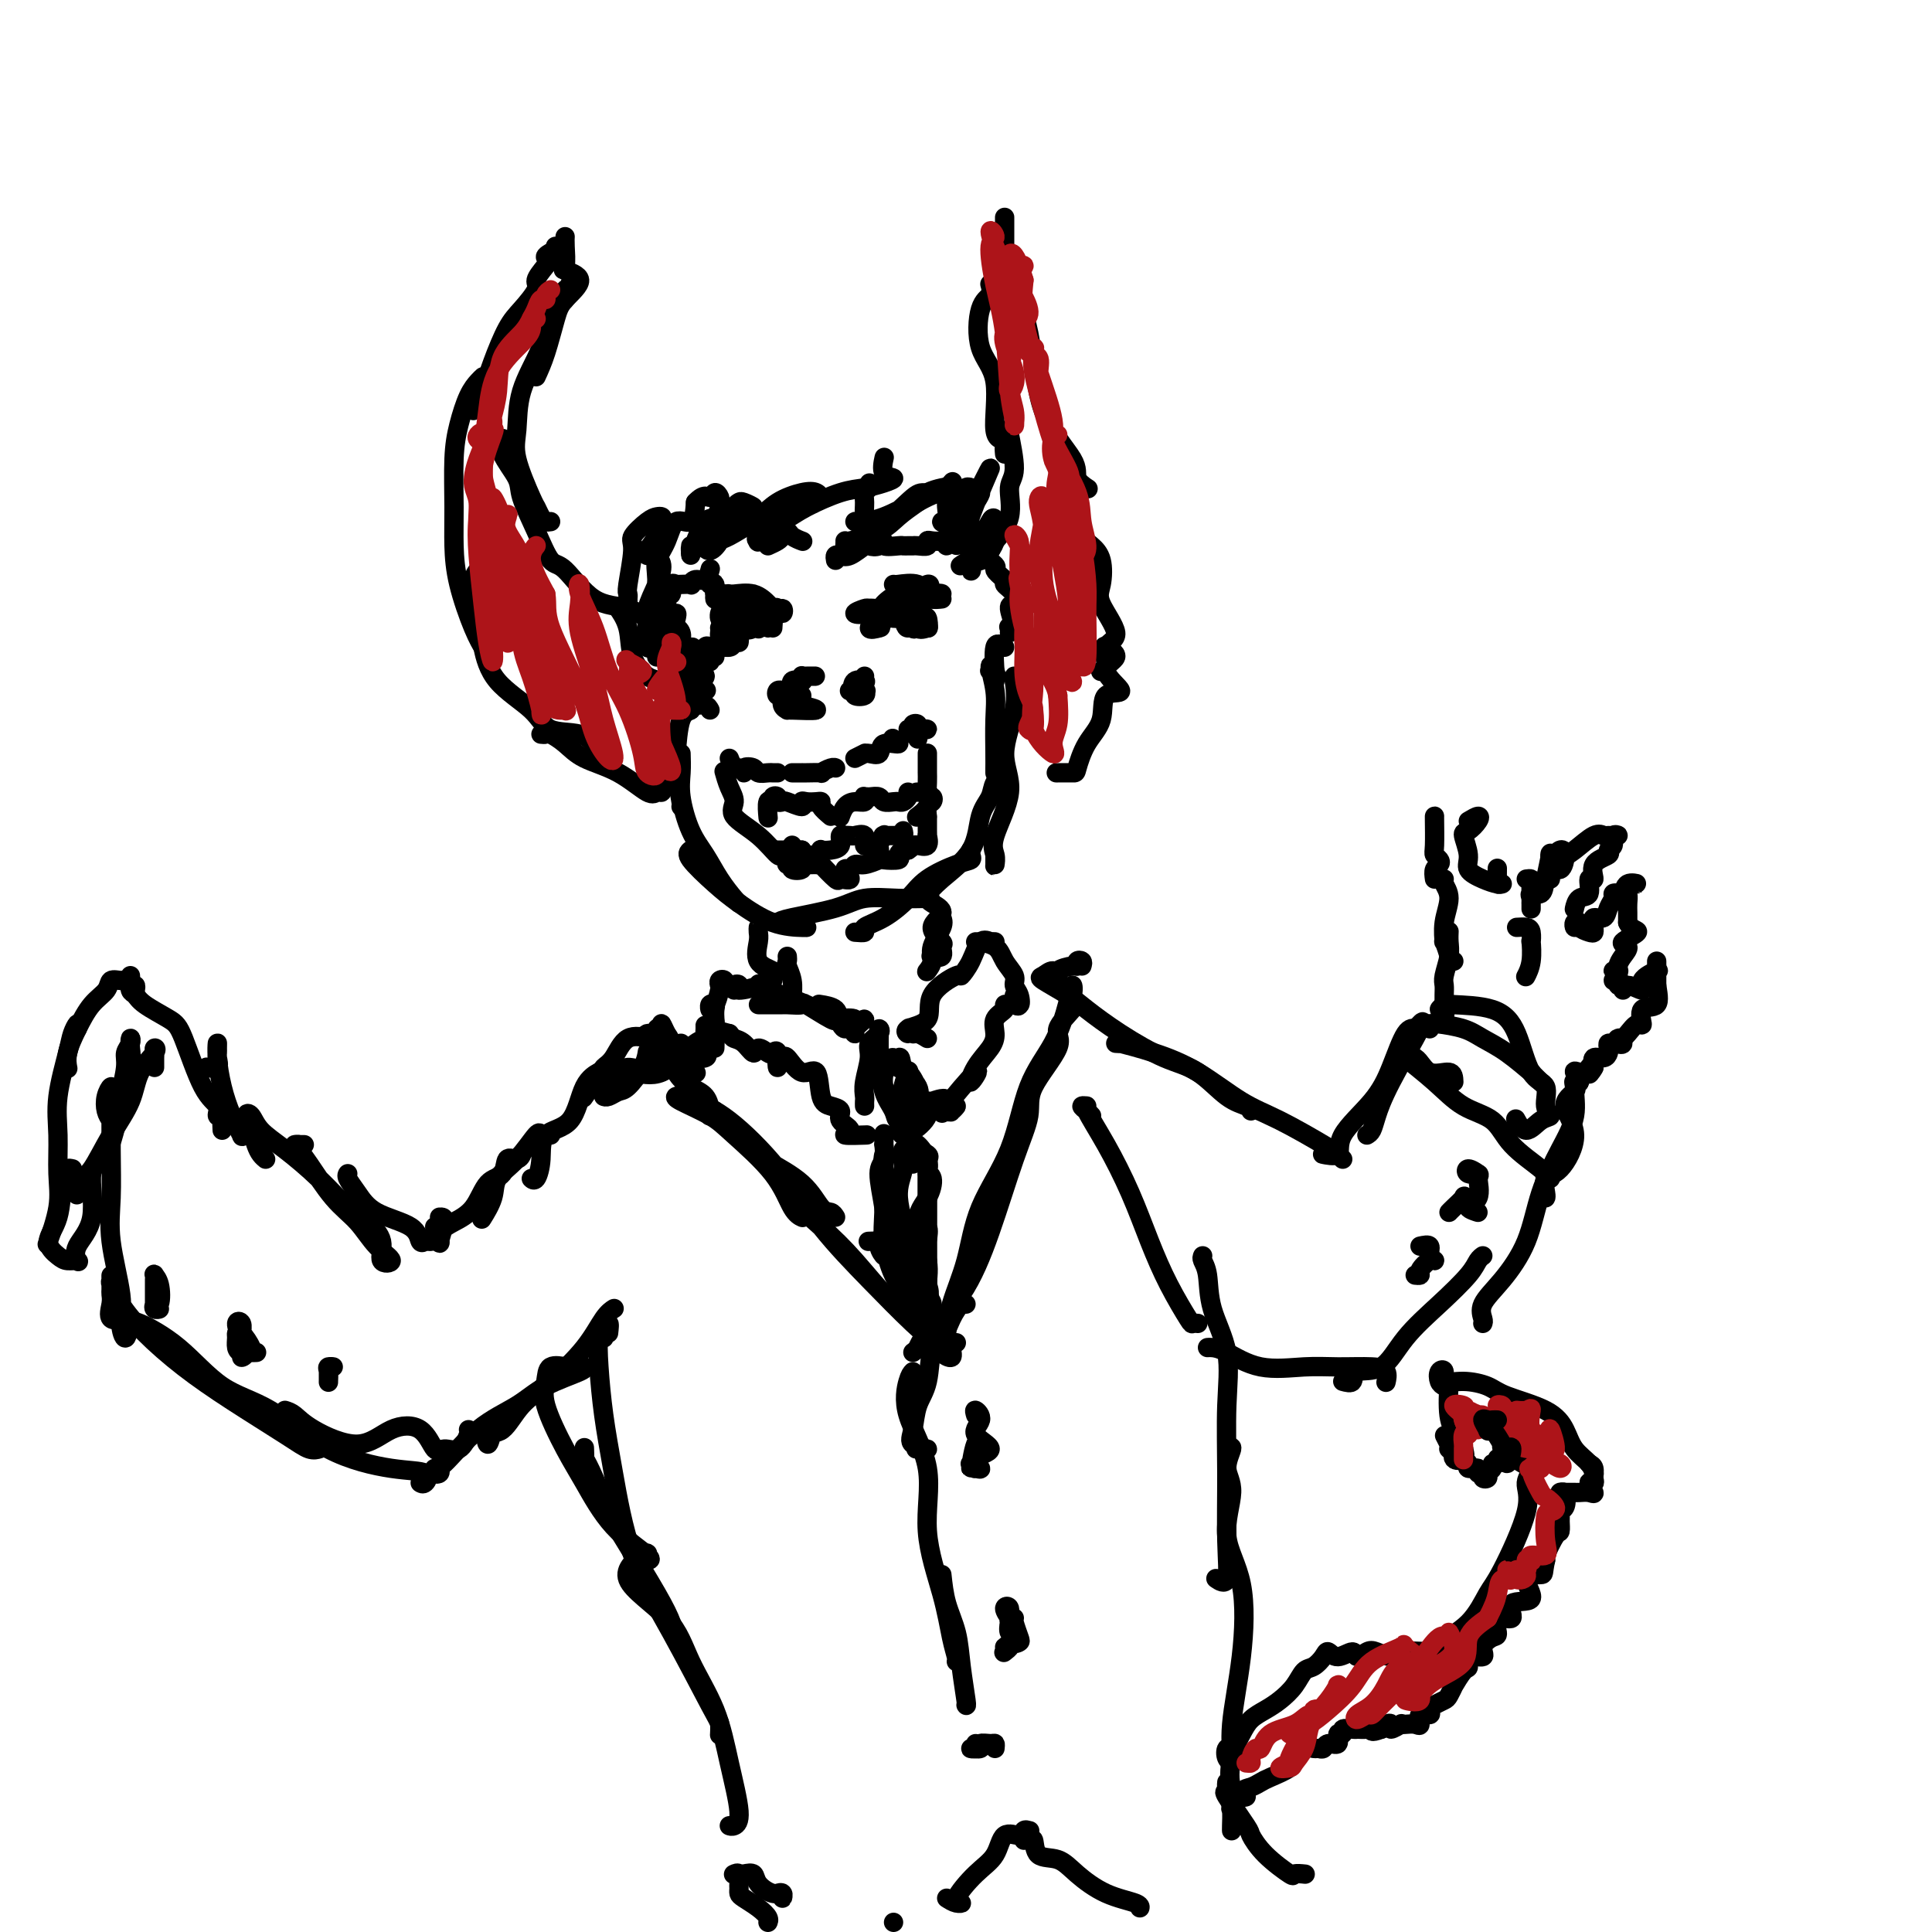 <svg viewBox='0 0 400 400' version='1.1' xmlns='http://www.w3.org/2000/svg' xmlns:xlink='http://www.w3.org/1999/xlink'><g fill='none' stroke='#000000' stroke-width='4' stroke-linecap='round' stroke-linejoin='round'><path d='M147,147c-0.230,-0.430 -0.461,-0.860 -1,-1c-0.539,-0.140 -1.388,0.011 -2,0c-0.612,-0.011 -0.988,-0.183 -1,0c-0.012,0.183 0.340,0.722 0,1c-0.340,0.278 -1.373,0.295 -2,2c-0.627,1.705 -0.848,5.098 -1,7c-0.152,1.902 -0.237,2.314 0,4c0.237,1.686 0.795,4.646 1,6c0.205,1.354 0.059,1.101 0,1c-0.059,-0.101 -0.029,-0.051 0,0'/><path d='M141,156c0.041,1.305 0.082,2.610 0,4c-0.082,1.390 -0.289,2.866 0,5c0.289,2.134 1.072,4.926 2,7c0.928,2.074 2.000,3.432 3,5c1.000,1.568 1.928,3.348 3,5c1.072,1.652 2.289,3.175 3,4c0.711,0.825 0.918,0.950 1,1c0.082,0.050 0.041,0.025 0,0'/><path d='M143,176c-0.459,0.370 -0.918,0.740 0,2c0.918,1.260 3.213,3.409 5,5c1.787,1.591 3.067,2.622 5,4c1.933,1.378 4.518,3.101 7,4c2.482,0.899 4.861,0.973 6,1c1.139,0.027 1.040,0.008 1,0c-0.040,-0.008 -0.020,-0.004 0,0'/><path d='M161,191c0.387,-0.257 0.774,-0.514 3,-1c2.226,-0.486 6.293,-1.202 9,-2c2.707,-0.798 4.056,-1.678 6,-2c1.944,-0.322 4.485,-0.087 7,0c2.515,0.087 5.004,0.025 6,0c0.996,-0.025 0.498,-0.012 0,0'/><path d='M177,193c0.932,0.078 1.863,0.156 2,0c0.137,-0.156 -0.522,-0.546 0,-1c0.522,-0.454 2.224,-0.972 4,-2c1.776,-1.028 3.625,-2.565 5,-4c1.375,-1.435 2.278,-2.766 4,-4c1.722,-1.234 4.265,-2.369 6,-3c1.735,-0.631 2.661,-0.757 3,-1c0.339,-0.243 0.091,-0.604 0,-1c-0.091,-0.396 -0.026,-0.827 0,-1c0.026,-0.173 0.013,-0.086 0,0'/><path d='M192,186c0.046,-0.478 0.091,-0.956 0,-1c-0.091,-0.044 -0.319,0.347 0,0c0.319,-0.347 1.183,-1.433 3,-3c1.817,-1.567 4.585,-3.614 6,-6c1.415,-2.386 1.476,-5.109 2,-7c0.524,-1.891 1.512,-2.950 2,-4c0.488,-1.050 0.478,-2.090 1,-3c0.522,-0.910 1.578,-1.688 2,-2c0.422,-0.312 0.211,-0.156 0,0'/><path d='M206,177c0.007,0.801 0.015,1.602 0,2c-0.015,0.398 -0.052,0.393 0,0c0.052,-0.393 0.193,-1.173 0,-2c-0.193,-0.827 -0.721,-1.700 0,-4c0.721,-2.300 2.691,-6.028 3,-9c0.309,-2.972 -1.041,-5.189 -1,-8c0.041,-2.811 1.475,-6.217 2,-9c0.525,-2.783 0.141,-4.941 0,-6c-0.141,-1.059 -0.040,-1.017 0,-1c0.040,0.017 0.020,0.008 0,0'/><path d='M206,160c-0.000,-0.019 -0.000,-0.037 0,0c0.000,0.037 0.001,0.130 0,0c-0.001,-0.130 -0.005,-0.481 0,-1c0.005,-0.519 0.019,-1.205 0,-3c-0.019,-1.795 -0.071,-4.701 0,-7c0.071,-2.299 0.264,-3.993 0,-6c-0.264,-2.007 -0.985,-4.328 -1,-5c-0.015,-0.672 0.676,0.304 1,1c0.324,0.696 0.279,1.110 0,1c-0.279,-0.110 -0.794,-0.746 -1,-1c-0.206,-0.254 -0.103,-0.127 0,0'/><path d='M164,175c0.006,0.337 0.012,0.674 0,1c-0.012,0.326 -0.043,0.640 0,1c0.043,0.360 0.159,0.764 0,1c-0.159,0.236 -0.594,0.303 -1,0c-0.406,-0.303 -0.784,-0.976 -1,-1c-0.216,-0.024 -0.271,0.602 -1,0c-0.729,-0.602 -2.132,-2.431 -4,-4c-1.868,-1.569 -4.199,-2.876 -5,-4c-0.801,-1.124 -0.070,-2.064 0,-3c0.070,-0.936 -0.520,-1.867 -1,-3c-0.480,-1.133 -0.852,-2.466 -1,-3c-0.148,-0.534 -0.074,-0.267 0,0'/><path d='M151,157c0.344,0.883 0.688,1.766 1,2c0.312,0.234 0.593,-0.182 1,0c0.407,0.182 0.939,0.963 1,1c0.061,0.037 -0.349,-0.670 0,-1c0.349,-0.330 1.456,-0.285 2,0c0.544,0.285 0.524,0.808 1,1c0.476,0.192 1.447,0.051 2,0c0.553,-0.051 0.687,-0.014 1,0c0.313,0.014 0.804,0.004 1,0c0.196,-0.004 0.098,-0.002 0,0'/><path d='M164,160c0.850,0.001 1.700,0.001 2,0c0.300,-0.001 0.048,-0.004 0,0c-0.048,0.004 0.106,0.015 1,0c0.894,-0.015 2.527,-0.057 3,0c0.473,0.057 -0.213,0.211 0,0c0.213,-0.211 1.327,-0.788 2,-1c0.673,-0.212 0.907,-0.061 1,0c0.093,0.061 0.047,0.030 0,0'/><path d='M177,157c0.860,-0.427 1.719,-0.854 2,-1c0.281,-0.146 -0.018,-0.010 0,0c0.018,0.010 0.351,-0.106 1,0c0.649,0.106 1.613,0.435 2,0c0.387,-0.435 0.196,-1.632 1,-2c0.804,-0.368 2.601,0.093 3,0c0.399,-0.093 -0.600,-0.741 -1,-1c-0.400,-0.259 -0.200,-0.130 0,0'/><path d='M189,152c0.146,-0.415 0.292,-0.830 0,-1c-0.292,-0.170 -1.023,-0.094 -1,0c0.023,0.094 0.800,0.208 1,0c0.200,-0.208 -0.178,-0.736 0,-1c0.178,-0.264 0.913,-0.264 1,0c0.087,0.264 -0.474,0.792 0,1c0.474,0.208 1.983,0.094 2,0c0.017,-0.094 -1.459,-0.170 -2,0c-0.541,0.170 -0.146,0.584 0,1c0.146,0.416 0.042,0.833 0,1c-0.042,0.167 -0.021,0.083 0,0'/><path d='M192,156c0.000,-0.004 0.000,-0.009 0,0c-0.000,0.009 -0.000,0.030 0,0c0.000,-0.030 0.000,-0.113 0,0c-0.000,0.113 -0.000,0.421 0,1c0.000,0.579 0.000,1.429 0,2c-0.000,0.571 -0.001,0.865 0,1c0.001,0.135 0.002,0.113 0,0c-0.002,-0.113 -0.008,-0.318 0,0c0.008,0.318 0.030,1.157 0,2c-0.030,0.843 -0.111,1.690 0,2c0.111,0.310 0.415,0.083 0,0c-0.415,-0.083 -1.547,-0.024 -2,0c-0.453,0.024 -0.226,0.012 0,0'/><path d='M188,164c0.087,0.310 0.174,0.620 0,1c-0.174,0.380 -0.609,0.830 -1,1c-0.391,0.170 -0.738,0.060 -1,0c-0.262,-0.060 -0.439,-0.069 -1,0c-0.561,0.069 -1.504,0.214 -2,0c-0.496,-0.214 -0.543,-0.789 -1,-1c-0.457,-0.211 -1.324,-0.058 -2,0c-0.676,0.058 -1.160,0.019 -1,0c0.160,-0.019 0.965,-0.020 1,0c0.035,0.020 -0.701,0.060 -1,0c-0.299,-0.060 -0.161,-0.219 0,0c0.161,0.219 0.344,0.816 0,1c-0.344,0.184 -1.216,-0.043 -2,0c-0.784,0.043 -1.480,0.358 -2,1c-0.520,0.642 -0.863,1.612 -1,2c-0.137,0.388 -0.069,0.194 0,0'/><path d='M172,169c-0.862,-0.733 -1.724,-1.466 -2,-2c-0.276,-0.534 0.034,-0.870 0,-1c-0.034,-0.130 -0.412,-0.052 -1,0c-0.588,0.052 -1.386,0.080 -2,0c-0.614,-0.080 -1.044,-0.269 -1,0c0.044,0.269 0.563,0.997 0,1c-0.563,0.003 -2.207,-0.718 -3,-1c-0.793,-0.282 -0.733,-0.123 -1,0c-0.267,0.123 -0.860,0.212 -1,0c-0.140,-0.212 0.173,-0.725 0,-1c-0.173,-0.275 -0.831,-0.312 -1,0c-0.169,0.312 0.151,0.973 0,1c-0.151,0.027 -0.772,-0.580 -1,0c-0.228,0.580 -0.061,2.349 0,3c0.061,0.651 0.018,0.186 0,0c-0.018,-0.186 -0.009,-0.093 0,0'/><path d='M164,178c-0.420,0.135 -0.840,0.270 -1,0c-0.160,-0.270 -0.059,-0.944 0,-1c0.059,-0.056 0.076,0.508 0,1c-0.076,0.492 -0.245,0.913 0,1c0.245,0.087 0.905,-0.159 1,0c0.095,0.159 -0.375,0.722 0,1c0.375,0.278 1.593,0.272 2,0c0.407,-0.272 0.001,-0.808 0,-1c-0.001,-0.192 0.403,-0.040 1,0c0.597,0.040 1.387,-0.032 2,0c0.613,0.032 1.049,0.168 1,0c-0.049,-0.168 -0.582,-0.641 0,0c0.582,0.641 2.278,2.397 3,3c0.722,0.603 0.469,0.052 1,0c0.531,-0.052 1.846,0.393 2,0c0.154,-0.393 -0.851,-1.626 -1,-2c-0.149,-0.374 0.560,0.110 1,0c0.440,-0.110 0.613,-0.813 1,-1c0.387,-0.187 0.989,0.143 2,0c1.011,-0.143 2.432,-0.760 3,-1c0.568,-0.240 0.285,-0.103 1,0c0.715,0.103 2.429,0.172 3,0c0.571,-0.172 -0.000,-0.585 0,-1c0.000,-0.415 0.571,-0.833 1,-1c0.429,-0.167 0.714,-0.084 1,0'/><path d='M188,176c1.803,-1.157 0.311,-1.050 0,-1c-0.311,0.050 0.558,0.042 1,0c0.442,-0.042 0.458,-0.118 1,0c0.542,0.118 1.609,0.432 2,0c0.391,-0.432 0.105,-1.608 0,-2c-0.105,-0.392 -0.028,0.002 0,0c0.028,-0.002 0.007,-0.400 0,-1c-0.007,-0.600 0.002,-1.403 0,-2c-0.002,-0.597 -0.014,-0.987 0,-1c0.014,-0.013 0.053,0.351 0,0c-0.053,-0.351 -0.197,-1.416 0,-2c0.197,-0.584 0.734,-0.687 1,-1c0.266,-0.313 0.260,-0.837 0,-1c-0.260,-0.163 -0.774,0.033 -1,0c-0.226,-0.033 -0.166,-0.296 0,0c0.166,0.296 0.436,1.152 0,2c-0.436,0.848 -1.579,1.690 -2,2c-0.421,0.310 -0.120,0.089 0,0c0.120,-0.089 0.060,-0.044 0,0'/><path d='M187,172c0.099,0.423 0.198,0.845 0,1c-0.198,0.155 -0.694,0.042 -1,0c-0.306,-0.042 -0.420,-0.013 -1,0c-0.580,0.013 -1.624,0.010 -2,0c-0.376,-0.010 -0.085,-0.026 0,0c0.085,0.026 -0.036,0.094 0,0c0.036,-0.094 0.230,-0.349 0,0c-0.230,0.349 -0.883,1.301 -1,2c-0.117,0.699 0.302,1.144 0,1c-0.302,-0.144 -1.323,-0.876 -2,-1c-0.677,-0.124 -1.008,0.359 -1,0c0.008,-0.359 0.357,-1.560 0,-2c-0.357,-0.440 -1.420,-0.120 -2,0c-0.580,0.120 -0.676,0.039 -1,0c-0.324,-0.039 -0.877,-0.035 -1,0c-0.123,0.035 0.184,0.101 0,0c-0.184,-0.101 -0.858,-0.368 -1,0c-0.142,0.368 0.247,1.370 0,2c-0.247,0.630 -1.130,0.886 -2,1c-0.870,0.114 -1.725,0.084 -2,0c-0.275,-0.084 0.031,-0.222 0,0c-0.031,0.222 -0.401,0.805 -1,1c-0.599,0.195 -1.429,0.001 -2,0c-0.571,-0.001 -0.885,0.192 -1,0c-0.115,-0.192 -0.033,-0.769 0,-1c0.033,-0.231 0.016,-0.115 0,0'/><path d='M166,176c-2.106,0.464 -1.871,0.124 -2,0c-0.129,-0.124 -0.622,-0.033 -1,0c-0.378,0.033 -0.640,0.009 -1,0c-0.360,-0.009 -0.817,-0.003 -1,0c-0.183,0.003 -0.091,0.001 0,0'/><path d='M140,146c0.546,-0.792 1.093,-1.585 1,-2c-0.093,-0.415 -0.824,-0.453 -1,0c-0.176,0.453 0.204,1.396 1,2c0.796,0.604 2.007,0.869 2,1c-0.007,0.131 -1.232,0.129 -2,0c-0.768,-0.129 -1.080,-0.385 -1,-1c0.080,-0.615 0.551,-1.590 1,-2c0.449,-0.410 0.874,-0.255 2,-1c1.126,-0.745 2.952,-2.392 3,-3c0.048,-0.608 -1.682,-0.179 -3,0c-1.318,0.179 -2.226,0.108 -2,0c0.226,-0.108 1.585,-0.253 2,0c0.415,0.253 -0.112,0.905 0,1c0.112,0.095 0.865,-0.366 1,0c0.135,0.366 -0.348,1.560 0,2c0.348,0.440 1.528,0.126 2,0c0.472,-0.126 0.236,-0.063 0,0'/><path d='M143,139c0.016,0.082 0.033,0.164 0,0c-0.033,-0.164 -0.114,-0.573 0,-1c0.114,-0.427 0.423,-0.873 0,-1c-0.423,-0.127 -1.576,0.065 -2,0c-0.424,-0.065 -0.117,-0.386 0,-1c0.117,-0.614 0.045,-1.520 0,-2c-0.045,-0.480 -0.065,-0.535 0,-1c0.065,-0.465 0.213,-1.341 0,-2c-0.213,-0.659 -0.788,-1.100 -1,-1c-0.212,0.100 -0.061,0.743 0,1c0.061,0.257 0.030,0.129 0,0'/><path d='M141,134c0.783,0.004 1.566,0.008 2,0c0.434,-0.008 0.520,-0.028 0,0c-0.520,0.028 -1.646,0.105 -2,0c-0.354,-0.105 0.063,-0.393 0,-1c-0.063,-0.607 -0.605,-1.532 -1,-2c-0.395,-0.468 -0.643,-0.480 -1,-1c-0.357,-0.520 -0.824,-1.549 -1,-2c-0.176,-0.451 -0.062,-0.325 0,-1c0.062,-0.675 0.073,-2.153 0,-3c-0.073,-0.847 -0.230,-1.064 0,-1c0.230,0.064 0.846,0.409 1,0c0.154,-0.409 -0.155,-1.574 0,-2c0.155,-0.426 0.772,-0.115 1,0c0.228,0.115 0.065,0.033 0,0c-0.065,-0.033 -0.033,-0.016 0,0'/><path d='M141,121c-0.231,0.009 -0.462,0.019 0,0c0.462,-0.019 1.616,-0.065 2,0c0.384,0.065 -0.002,0.241 0,0c0.002,-0.241 0.392,-0.900 1,-1c0.608,-0.100 1.433,0.358 2,0c0.567,-0.358 0.876,-1.531 1,-2c0.124,-0.469 0.062,-0.235 0,0'/><path d='M159,113c0.759,-0.346 1.517,-0.691 2,-1c0.483,-0.309 0.690,-0.580 1,-1c0.310,-0.420 0.724,-0.988 1,-1c0.276,-0.012 0.414,0.533 1,1c0.586,0.467 1.619,0.857 2,1c0.381,0.143 0.109,0.041 0,0c-0.109,-0.041 -0.054,-0.020 0,0'/><path d='M173,116c-0.076,-0.407 -0.152,-0.813 0,-1c0.152,-0.187 0.530,-0.154 1,0c0.470,0.154 1.030,0.429 2,0c0.970,-0.429 2.348,-1.561 3,-2c0.652,-0.439 0.578,-0.184 1,0c0.422,0.184 1.342,0.298 2,0c0.658,-0.298 1.055,-1.008 1,-1c-0.055,0.008 -0.561,0.734 0,1c0.561,0.266 2.191,0.071 3,0c0.809,-0.071 0.799,-0.018 1,0c0.201,0.018 0.614,0.001 1,0c0.386,-0.001 0.747,0.014 1,0c0.253,-0.014 0.400,-0.056 1,0c0.600,0.056 1.653,0.210 2,0c0.347,-0.210 -0.012,-0.784 0,-1c0.012,-0.216 0.393,-0.075 1,0c0.607,0.075 1.438,0.086 2,0c0.562,-0.086 0.854,-0.267 1,0c0.146,0.267 0.147,0.982 0,1c-0.147,0.018 -0.443,-0.660 0,-1c0.443,-0.340 1.624,-0.343 2,0c0.376,0.343 -0.054,1.030 0,1c0.054,-0.030 0.594,-0.777 1,-1c0.406,-0.223 0.680,0.078 1,0c0.320,-0.078 0.686,-0.536 1,0c0.314,0.536 0.576,2.065 1,3c0.424,0.935 1.009,1.275 1,1c-0.009,-0.275 -0.611,-1.167 0,-1c0.611,0.167 2.434,1.391 3,2c0.566,0.609 -0.124,0.603 0,1c0.124,0.397 1.062,1.199 2,2'/><path d='M208,120c1.401,1.488 1.404,1.207 1,1c-0.404,-0.207 -1.214,-0.342 -1,0c0.214,0.342 1.451,1.160 2,2c0.549,0.840 0.410,1.702 0,2c-0.410,0.298 -1.091,0.031 -1,1c0.091,0.969 0.952,3.174 1,4c0.048,0.826 -0.719,0.273 -1,0c-0.281,-0.273 -0.076,-0.266 0,0c0.076,0.266 0.022,0.790 0,1c-0.022,0.210 -0.011,0.105 0,0'/><path d='M208,134c-0.845,-0.572 -1.691,-1.144 -2,0c-0.309,1.144 -0.083,4.006 0,5c0.083,0.994 0.022,0.122 0,0c-0.022,-0.122 -0.006,0.506 0,1c0.006,0.494 0.002,0.856 0,1c-0.002,0.144 -0.001,0.072 0,0'/><path d='M139,143c-0.330,-0.058 -0.659,-0.117 -1,0c-0.341,0.117 -0.692,0.409 -1,0c-0.308,-0.409 -0.573,-1.518 -1,-2c-0.427,-0.482 -1.015,-0.336 -2,-1c-0.985,-0.664 -2.367,-2.137 -3,-4c-0.633,-1.863 -0.517,-4.117 -1,-6c-0.483,-1.883 -1.567,-3.395 -2,-4c-0.433,-0.605 -0.217,-0.302 0,0'/><path d='M130,124c-0.001,0.936 -0.001,1.871 0,2c0.001,0.129 0.005,-0.550 0,-1c-0.005,-0.450 -0.018,-0.672 0,-1c0.018,-0.328 0.067,-0.764 0,-1c-0.067,-0.236 -0.250,-0.273 0,-2c0.250,-1.727 0.932,-5.143 1,-7c0.068,-1.857 -0.479,-2.156 0,-3c0.479,-0.844 1.983,-2.232 3,-3c1.017,-0.768 1.547,-0.917 2,-1c0.453,-0.083 0.829,-0.099 1,0c0.171,0.099 0.137,0.314 0,1c-0.137,0.686 -0.377,1.844 -1,3c-0.623,1.156 -1.629,2.311 -2,3c-0.371,0.689 -0.106,0.911 0,1c0.106,0.089 0.053,0.044 0,0'/><path d='M137,127c0.000,0.200 0.000,0.400 0,1c0.000,0.600 0.000,1.600 0,2c0.000,0.400 0.000,0.200 0,0'/><path d='M138,130c-0.412,-0.012 -0.825,-0.023 -1,0c-0.175,0.023 -0.114,0.081 0,1c0.114,0.919 0.280,2.698 0,3c-0.280,0.302 -1.007,-0.872 -1,-1c0.007,-0.128 0.748,0.790 1,1c0.252,0.210 0.015,-0.288 0,-1c-0.015,-0.712 0.192,-1.639 0,-3c-0.192,-1.361 -0.785,-3.157 -1,-5c-0.215,-1.843 -0.053,-3.733 0,-5c0.053,-1.267 -0.001,-1.912 0,-3c0.001,-1.088 0.059,-2.619 0,-3c-0.059,-0.381 -0.236,0.388 0,1c0.236,0.612 0.884,1.066 1,2c0.116,0.934 -0.301,2.349 -1,4c-0.699,1.651 -1.680,3.537 -2,5c-0.320,1.463 0.019,2.503 0,4c-0.019,1.497 -0.397,3.452 0,4c0.397,0.548 1.570,-0.313 2,0c0.430,0.313 0.116,1.798 0,2c-0.116,0.202 -0.033,-0.879 0,-2c0.033,-1.121 0.015,-2.283 0,-3c-0.015,-0.717 -0.027,-0.989 0,-3c0.027,-2.011 0.095,-5.762 0,-8c-0.095,-2.238 -0.351,-2.964 0,-4c0.351,-1.036 1.311,-2.381 2,-4c0.689,-1.619 1.109,-3.513 2,-4c0.891,-0.487 2.255,0.432 3,0c0.745,-0.432 0.873,-2.216 1,-4'/><path d='M144,104c1.873,-2.010 2.555,-1.034 3,-1c0.445,0.034 0.653,-0.873 1,-1c0.347,-0.127 0.833,0.527 1,1c0.167,0.473 0.014,0.767 0,1c-0.014,0.233 0.112,0.407 0,1c-0.112,0.593 -0.461,1.604 -1,2c-0.539,0.396 -1.269,0.175 -2,1c-0.731,0.825 -1.464,2.695 -2,4c-0.536,1.305 -0.876,2.045 -1,2c-0.124,-0.045 -0.032,-0.875 0,-1c0.032,-0.125 0.003,0.454 0,1c-0.003,0.546 0.019,1.059 0,1c-0.019,-0.059 -0.079,-0.692 0,-1c0.079,-0.308 0.298,-0.293 1,-1c0.702,-0.707 1.888,-2.138 3,-3c1.112,-0.862 2.149,-1.155 3,-2c0.851,-0.845 1.514,-2.242 2,-3c0.486,-0.758 0.794,-0.878 1,-1c0.206,-0.122 0.311,-0.247 1,0c0.689,0.247 1.962,0.866 2,1c0.038,0.134 -1.159,-0.218 -2,0c-0.841,0.218 -1.327,1.007 -2,2c-0.673,0.993 -1.532,2.190 -2,3c-0.468,0.810 -0.543,1.233 -1,2c-0.457,0.767 -1.296,1.878 -2,2c-0.704,0.122 -1.274,-0.746 -1,-1c0.274,-0.254 1.393,0.107 2,0c0.607,-0.107 0.702,-0.683 1,-1c0.298,-0.317 0.799,-0.376 2,-1c1.201,-0.624 3.100,-1.812 5,-3'/><path d='M156,108c2.266,-1.717 3.431,-3.011 5,-4c1.569,-0.989 3.544,-1.674 5,-2c1.456,-0.326 2.394,-0.293 3,0c0.606,0.293 0.879,0.846 1,1c0.121,0.154 0.089,-0.093 0,0c-0.089,0.093 -0.236,0.524 -1,1c-0.764,0.476 -2.146,0.997 -3,1c-0.854,0.003 -1.180,-0.510 -2,0c-0.820,0.510 -2.133,2.044 -3,3c-0.867,0.956 -1.289,1.333 -2,2c-0.711,0.667 -1.712,1.624 -2,2c-0.288,0.376 0.138,0.171 0,0c-0.138,-0.171 -0.838,-0.308 0,-1c0.838,-0.692 3.214,-1.940 5,-3c1.786,-1.060 2.982,-1.934 5,-3c2.018,-1.066 4.859,-2.325 7,-3c2.141,-0.675 3.583,-0.767 5,-1c1.417,-0.233 2.811,-0.609 4,-1c1.189,-0.391 2.175,-0.798 2,-1c-0.175,-0.202 -1.511,-0.198 -2,-1c-0.489,-0.802 -0.132,-2.408 0,-3c0.132,-0.592 0.038,-0.169 0,0c-0.038,0.169 -0.019,0.085 0,0'/><path d='M180,100c0.115,0.348 0.230,0.696 0,1c-0.230,0.304 -0.804,0.565 -1,1c-0.196,0.435 -0.015,1.045 0,2c0.015,0.955 -0.136,2.256 0,3c0.136,0.744 0.560,0.931 0,1c-0.560,0.069 -2.104,0.018 -2,0c0.104,-0.018 1.857,-0.005 2,0c0.143,0.005 -1.323,0.002 -2,0c-0.677,-0.002 -0.564,-0.002 0,0c0.564,0.002 1.579,0.005 2,0c0.421,-0.005 0.247,-0.018 0,0c-0.247,0.018 -0.568,0.068 0,0c0.568,-0.068 2.026,-0.254 4,-1c1.974,-0.746 4.463,-2.052 6,-3c1.537,-0.948 2.122,-1.537 3,-2c0.878,-0.463 2.047,-0.798 3,-1c0.953,-0.202 1.688,-0.271 1,0c-0.688,0.271 -2.799,0.882 -4,1c-1.201,0.118 -1.491,-0.256 -3,1c-1.509,1.256 -4.235,4.144 -6,5c-1.765,0.856 -2.568,-0.320 -3,0c-0.432,0.320 -0.494,2.134 -1,3c-0.506,0.866 -1.458,0.783 -2,1c-0.542,0.217 -0.676,0.732 -1,1c-0.324,0.268 -0.839,0.287 -1,0c-0.161,-0.287 0.031,-0.881 0,-1c-0.031,-0.119 -0.287,0.236 1,0c1.287,-0.236 4.116,-1.064 6,-2c1.884,-0.936 2.824,-1.982 4,-3c1.176,-1.018 2.588,-2.009 4,-3'/><path d='M190,104c3.331,-1.877 4.659,-2.070 5,-2c0.341,0.070 -0.305,0.404 0,0c0.305,-0.404 1.560,-1.544 2,-2c0.440,-0.456 0.065,-0.226 0,0c-0.065,0.226 0.180,0.450 0,1c-0.180,0.550 -0.786,1.425 -1,2c-0.214,0.575 -0.036,0.848 0,1c0.036,0.152 -0.072,0.183 0,1c0.072,0.817 0.322,2.420 0,3c-0.322,0.580 -1.217,0.139 -1,0c0.217,-0.139 1.546,0.026 2,0c0.454,-0.026 0.034,-0.243 0,0c-0.034,0.243 0.319,0.945 1,0c0.681,-0.945 1.689,-3.536 2,-5c0.311,-1.464 -0.076,-1.800 0,-2c0.076,-0.200 0.613,-0.263 1,0c0.387,0.263 0.622,0.851 1,1c0.378,0.149 0.900,-0.141 1,0c0.100,0.141 -0.220,0.713 -1,2c-0.780,1.287 -2.020,3.290 -1,1c1.020,-2.290 4.301,-8.872 4,-8c-0.301,0.872 -4.185,9.198 -5,13c-0.815,3.802 1.439,3.081 2,2c0.561,-1.081 -0.571,-2.522 -1,-1c-0.429,1.522 -0.156,6.006 0,7c0.156,0.994 0.196,-1.502 1,-4c0.804,-2.498 2.373,-5.000 3,-6c0.627,-1.000 0.314,-0.500 0,0'/><path d='M205,108c0.845,-1.522 0.956,-0.325 1,0c0.044,0.325 0.020,-0.220 0,0c-0.020,0.220 -0.035,1.207 0,2c0.035,0.793 0.121,1.393 0,2c-0.121,0.607 -0.450,1.221 -1,2c-0.550,0.779 -1.323,1.724 -2,2c-0.677,0.276 -1.259,-0.118 -2,0c-0.741,0.118 -1.640,0.748 -2,1c-0.360,0.252 -0.180,0.126 0,0'/><path d='M140,128c0.121,-0.535 0.242,-1.070 0,-1c-0.242,0.070 -0.847,0.746 -1,1c-0.153,0.254 0.147,0.088 0,0c-0.147,-0.088 -0.743,-0.097 -1,0c-0.257,0.097 -0.177,0.301 -1,0c-0.823,-0.301 -2.548,-1.108 -3,-1c-0.452,0.108 0.371,1.129 0,1c-0.371,-0.129 -1.936,-1.410 -4,-2c-2.064,-0.590 -4.627,-0.489 -7,-2c-2.373,-1.511 -4.556,-4.632 -6,-6c-1.444,-1.368 -2.150,-0.981 -3,-2c-0.850,-1.019 -1.846,-3.443 -3,-6c-1.154,-2.557 -2.467,-5.246 -3,-7c-0.533,-1.754 -0.287,-2.573 -1,-4c-0.713,-1.427 -2.384,-3.461 -3,-5c-0.616,-1.539 -0.176,-2.583 0,-3c0.176,-0.417 0.088,-0.209 0,0'/><path d='M114,108c-0.338,0.054 -0.676,0.108 -1,0c-0.324,-0.108 -0.633,-0.378 -1,-1c-0.367,-0.622 -0.792,-1.598 -1,-2c-0.208,-0.402 -0.201,-0.232 -1,-2c-0.799,-1.768 -2.405,-5.476 -3,-8c-0.595,-2.524 -0.180,-3.865 0,-6c0.180,-2.135 0.124,-5.063 1,-8c0.876,-2.937 2.683,-5.882 4,-9c1.317,-3.118 2.143,-6.408 3,-8c0.857,-1.592 1.746,-1.485 2,-2c0.254,-0.515 -0.128,-1.654 0,-2c0.128,-0.346 0.765,0.099 1,0c0.235,-0.099 0.067,-0.743 0,-1c-0.067,-0.257 -0.034,-0.129 0,0'/><path d='M111,78c0.649,-1.414 1.297,-2.827 2,-5c0.703,-2.173 1.460,-5.104 2,-7c0.540,-1.896 0.863,-2.756 2,-4c1.137,-1.244 3.089,-2.873 3,-4c-0.089,-1.127 -2.220,-1.752 -3,-2c-0.780,-0.248 -0.209,-0.118 0,-1c0.209,-0.882 0.056,-2.776 0,-4c-0.056,-1.224 -0.016,-1.778 0,-2c0.016,-0.222 0.008,-0.111 0,0'/><path d='M115,51c-0.237,0.796 -0.474,1.593 -1,2c-0.526,0.407 -1.340,0.425 -1,0c0.340,-0.425 1.833,-1.292 2,-1c0.167,0.292 -0.994,1.744 -2,3c-1.006,1.256 -1.859,2.315 -2,3c-0.141,0.685 0.428,0.994 0,2c-0.428,1.006 -1.855,2.707 -3,4c-1.145,1.293 -2.009,2.179 -3,4c-0.991,1.821 -2.108,4.579 -3,7c-0.892,2.421 -1.559,4.505 -2,6c-0.441,1.495 -0.657,2.403 -1,3c-0.343,0.597 -0.812,0.885 -1,1c-0.188,0.115 -0.094,0.058 0,0'/><path d='M100,78c-0.249,0.226 -0.497,0.452 -1,1c-0.503,0.548 -1.259,1.417 -2,3c-0.741,1.583 -1.465,3.878 -2,6c-0.535,2.122 -0.880,4.069 -1,7c-0.120,2.931 -0.014,6.845 0,10c0.014,3.155 -0.063,5.549 0,8c0.063,2.451 0.265,4.958 1,8c0.735,3.042 2.001,6.620 3,9c0.999,2.380 1.730,3.564 2,4c0.270,0.436 0.077,0.125 0,0c-0.077,-0.125 -0.039,-0.062 0,0'/><path d='M99,118c-0.516,0.611 -1.032,1.222 -1,3c0.032,1.778 0.613,4.722 1,7c0.387,2.278 0.579,3.891 1,6c0.421,2.109 1.072,4.716 3,7c1.928,2.284 5.133,4.245 7,6c1.867,1.755 2.395,3.304 4,4c1.605,0.696 4.286,0.540 6,1c1.714,0.460 2.459,1.536 3,2c0.541,0.464 0.876,0.317 1,0c0.124,-0.317 0.035,-0.805 0,-1c-0.035,-0.195 -0.018,-0.098 0,0'/><path d='M112,152c0.380,0.040 0.760,0.081 1,0c0.240,-0.081 0.340,-0.283 1,0c0.660,0.283 1.878,1.053 3,2c1.122,0.947 2.147,2.073 4,3c1.853,0.927 4.535,1.656 7,3c2.465,1.344 4.713,3.302 6,4c1.287,0.698 1.613,0.136 2,0c0.387,-0.136 0.835,0.156 1,0c0.165,-0.156 0.047,-0.759 0,-1c-0.047,-0.241 -0.024,-0.121 0,0'/><path d='M202,113c-0.052,0.431 -0.104,0.861 0,1c0.104,0.139 0.365,-0.015 1,0c0.635,0.015 1.643,0.198 2,0c0.357,-0.198 0.062,-0.775 0,-1c-0.062,-0.225 0.109,-0.096 1,-1c0.891,-0.904 2.501,-2.841 3,-5c0.499,-2.159 -0.115,-4.540 0,-6c0.115,-1.460 0.959,-2.000 1,-4c0.041,-2.000 -0.720,-5.462 -1,-7c-0.280,-1.538 -0.080,-1.154 0,-1c0.080,0.154 0.040,0.077 0,0'/><path d='M208,94c-0.067,-0.722 -0.134,-1.445 0,-2c0.134,-0.555 0.468,-0.943 0,-1c-0.468,-0.057 -1.740,0.218 -2,-2c-0.260,-2.218 0.491,-6.927 0,-10c-0.491,-3.073 -2.223,-4.508 -3,-7c-0.777,-2.492 -0.600,-6.039 0,-8c0.600,-1.961 1.623,-2.336 2,-3c0.377,-0.664 0.108,-1.618 0,-2c-0.108,-0.382 -0.054,-0.191 0,0'/><path d='M208,45c0.001,-0.068 0.002,-0.136 0,1c-0.002,1.136 -0.007,3.476 0,5c0.007,1.524 0.024,2.232 1,5c0.976,2.768 2.910,7.597 4,13c1.090,5.403 1.336,11.382 3,16c1.664,4.618 4.745,7.877 6,10c1.255,2.123 0.684,3.110 1,4c0.316,0.890 1.519,1.683 2,2c0.481,0.317 0.241,0.159 0,0'/><path d='M223,108c0.255,1.097 0.510,2.195 1,3c0.490,0.805 1.217,1.319 2,2c0.783,0.681 1.624,1.531 2,3c0.376,1.469 0.288,3.556 0,5c-0.288,1.444 -0.774,2.243 0,4c0.774,1.757 2.810,4.471 3,6c0.190,1.529 -1.466,1.874 -2,3c-0.534,1.126 0.053,3.034 0,4c-0.053,0.966 -0.745,0.991 -1,1c-0.255,0.009 -0.073,0.003 0,0c0.073,-0.003 0.036,-0.001 0,0'/><path d='M229,134c-0.318,-0.168 -0.636,-0.336 0,0c0.636,0.336 2.225,1.177 2,2c-0.225,0.823 -2.266,1.628 -2,3c0.266,1.372 2.838,3.310 3,4c0.162,0.690 -2.087,0.132 -3,1c-0.913,0.868 -0.491,3.161 -1,5c-0.509,1.839 -1.951,3.225 -3,5c-1.049,1.775 -1.707,3.940 -2,5c-0.293,1.060 -0.223,1.016 -1,1c-0.777,-0.016 -2.402,-0.004 -3,0c-0.598,0.004 -0.171,0.001 0,0c0.171,-0.001 0.085,-0.001 0,0'/><path d='M166,144c-0.035,0.837 -0.070,1.674 0,2c0.070,0.326 0.244,0.140 0,0c-0.244,-0.140 -0.907,-0.235 0,0c0.907,0.235 3.382,0.801 3,1c-0.382,0.199 -3.623,0.030 -5,0c-1.377,-0.030 -0.892,0.079 -1,0c-0.108,-0.079 -0.810,-0.347 -1,-1c-0.190,-0.653 0.131,-1.692 0,-2c-0.131,-0.308 -0.715,0.114 -1,0c-0.285,-0.114 -0.272,-0.762 0,-1c0.272,-0.238 0.804,-0.064 1,0c0.196,0.064 0.056,0.018 0,0c-0.056,-0.018 -0.028,-0.009 0,0'/><path d='M163,143c0.483,0.227 0.967,0.454 1,0c0.033,-0.454 -0.383,-1.590 0,-2c0.383,-0.410 1.567,-0.096 2,0c0.433,0.096 0.116,-0.027 0,0c-0.116,0.027 -0.031,0.203 0,0c0.031,-0.203 0.010,-0.787 0,-1c-0.010,-0.213 -0.007,-0.057 0,0c0.007,0.057 0.019,0.015 0,0c-0.019,-0.015 -0.069,-0.004 0,0c0.069,0.004 0.256,0.001 1,0c0.744,-0.001 2.047,-0.000 2,0c-0.047,0.000 -1.442,0.000 -2,0c-0.558,-0.000 -0.279,-0.000 0,0'/><path d='M179,140c-0.055,0.406 -0.110,0.813 0,1c0.110,0.187 0.384,0.155 0,0c-0.384,-0.155 -1.426,-0.434 -2,0c-0.574,0.434 -0.679,1.581 0,2c0.679,0.419 2.143,0.111 2,0c-0.143,-0.111 -1.893,-0.026 -2,0c-0.107,0.026 1.428,-0.006 2,0c0.572,0.006 0.183,0.050 0,0c-0.183,-0.050 -0.158,-0.196 0,0c0.158,0.196 0.448,0.732 0,1c-0.448,0.268 -1.636,0.268 -2,0c-0.364,-0.268 0.094,-0.803 0,-1c-0.094,-0.197 -0.741,-0.056 -1,0c-0.259,0.056 -0.129,0.028 0,0'/><path d='M148,136c-0.415,-0.148 -0.830,-0.296 -1,0c-0.170,0.296 -0.095,1.035 0,1c0.095,-0.035 0.209,-0.845 0,-1c-0.209,-0.155 -0.743,0.347 -1,0c-0.257,-0.347 -0.238,-1.541 0,-2c0.238,-0.459 0.693,-0.182 1,0c0.307,0.182 0.464,0.270 1,0c0.536,-0.270 1.450,-0.899 2,-1c0.550,-0.101 0.736,0.327 1,0c0.264,-0.327 0.606,-1.408 1,-2c0.394,-0.592 0.838,-0.693 1,0c0.162,0.693 0.040,2.182 0,2c-0.040,-0.182 0.000,-2.035 0,-2c-0.000,0.035 -0.042,1.957 0,2c0.042,0.043 0.166,-1.792 0,-2c-0.166,-0.208 -0.623,1.210 -1,2c-0.377,0.790 -0.676,0.953 -1,1c-0.324,0.047 -0.675,-0.023 -1,0c-0.325,0.023 -0.624,0.139 -1,0c-0.376,-0.139 -0.829,-0.531 -1,0c-0.171,0.531 -0.061,1.987 0,2c0.061,0.013 0.072,-1.417 0,-2c-0.072,-0.583 -0.226,-0.318 0,0c0.226,0.318 0.831,0.689 1,0c0.169,-0.689 -0.098,-2.439 0,-3c0.098,-0.561 0.562,0.066 1,0c0.438,-0.066 0.849,-0.825 2,-1c1.151,-0.175 3.043,0.236 4,0c0.957,-0.236 0.978,-1.118 1,-2'/><path d='M157,128c1.238,-0.585 0.332,-0.549 0,0c-0.332,0.549 -0.089,1.611 0,2c0.089,0.389 0.025,0.104 0,0c-0.025,-0.104 -0.011,-0.028 0,0c0.011,0.028 0.019,0.007 0,0c-0.019,-0.007 -0.064,-0.002 0,0c0.064,0.002 0.239,0.001 0,0c-0.239,-0.001 -0.890,-0.000 -1,0c-0.110,0.000 0.321,0.000 0,0c-0.321,-0.000 -1.395,-0.000 -2,0c-0.605,0.000 -0.740,0.000 -1,0c-0.260,-0.000 -0.645,-0.000 -1,0c-0.355,0.000 -0.681,0.000 -1,0c-0.319,-0.000 -0.632,-0.001 -1,0c-0.368,0.001 -0.792,0.004 -1,0c-0.208,-0.004 -0.200,-0.017 0,0c0.200,0.017 0.590,0.062 1,0c0.410,-0.062 0.838,-0.231 2,0c1.162,0.231 3.056,0.863 4,0c0.944,-0.863 0.938,-3.221 1,-3c0.062,0.221 0.192,3.021 0,3c-0.192,-0.021 -0.707,-2.865 0,-4c0.707,-1.135 2.634,-0.563 3,0c0.366,0.563 -0.830,1.118 -1,1c-0.170,-0.118 0.686,-0.908 1,-1c0.314,-0.092 0.084,0.514 0,1c-0.084,0.486 -0.024,0.853 0,1c0.024,0.147 0.012,0.073 0,0'/><path d='M182,130c0.290,-0.081 0.579,-0.161 0,0c-0.579,0.161 -2.027,0.564 -2,0c0.027,-0.564 1.529,-2.094 2,-2c0.471,0.094 -0.088,1.813 0,2c0.088,0.187 0.822,-1.158 1,-2c0.178,-0.842 -0.199,-1.182 0,-1c0.199,0.182 0.975,0.886 2,1c1.025,0.114 2.299,-0.362 3,0c0.701,0.362 0.829,1.561 1,2c0.171,0.439 0.386,0.118 1,0c0.614,-0.118 1.628,-0.031 2,0c0.372,0.031 0.102,0.008 0,0c-0.102,-0.008 -0.035,0.001 0,0c0.035,-0.001 0.039,-0.010 0,0c-0.039,0.010 -0.122,0.041 0,0c0.122,-0.041 0.450,-0.152 0,0c-0.450,0.152 -1.678,0.567 -2,0c-0.322,-0.567 0.263,-2.117 0,-2c-0.263,0.117 -1.374,1.902 -2,2c-0.626,0.098 -0.767,-1.491 -1,-2c-0.233,-0.509 -0.558,0.064 -1,0c-0.442,-0.064 -1.003,-0.763 -1,-1c0.003,-0.237 0.568,-0.012 1,0c0.432,0.012 0.732,-0.189 1,0c0.268,0.189 0.505,0.768 1,1c0.495,0.232 1.247,0.116 2,0'/><path d='M190,128c1.534,-0.011 1.868,-0.539 2,0c0.132,0.539 0.062,2.144 0,2c-0.062,-0.144 -0.115,-2.039 0,-2c0.115,0.039 0.397,2.010 0,2c-0.397,-0.010 -1.474,-2.003 -2,-3c-0.526,-0.997 -0.502,-0.999 -1,-1c-0.498,-0.001 -1.518,-0.001 -2,0c-0.482,0.001 -0.426,0.004 -1,0c-0.574,-0.004 -1.778,-0.014 -3,0c-1.222,0.014 -2.464,0.052 -3,0c-0.536,-0.052 -0.367,-0.196 -1,0c-0.633,0.196 -2.068,0.731 -2,1c0.068,0.269 1.637,0.273 2,0c0.363,-0.273 -0.482,-0.822 0,-1c0.482,-0.178 2.292,0.016 3,0c0.708,-0.016 0.315,-0.243 1,-1c0.685,-0.757 2.447,-2.045 3,-2c0.553,0.045 -0.104,1.423 1,1c1.104,-0.423 3.971,-2.648 5,-3c1.029,-0.352 0.222,1.170 0,2c-0.222,0.830 0.140,0.968 1,1c0.860,0.032 2.217,-0.042 2,0c-0.217,0.042 -2.009,0.200 -2,0c0.009,-0.200 1.820,-0.757 2,-1c0.180,-0.243 -1.272,-0.170 -2,0c-0.728,0.170 -0.731,0.438 -1,0c-0.269,-0.438 -0.804,-1.581 -2,-2c-1.196,-0.419 -3.053,-0.113 -4,0c-0.947,0.113 -0.985,0.032 -1,0c-0.015,-0.032 -0.008,-0.016 0,0'/><path d='M157,127c-0.476,-0.136 -0.953,-0.272 -1,0c-0.047,0.272 0.335,0.953 0,1c-0.335,0.047 -1.386,-0.538 -2,-1c-0.614,-0.462 -0.791,-0.799 -1,-1c-0.209,-0.201 -0.449,-0.267 -1,0c-0.551,0.267 -1.413,0.865 -2,1c-0.587,0.135 -0.899,-0.195 -1,0c-0.101,0.195 0.011,0.915 0,1c-0.011,0.085 -0.143,-0.464 0,-1c0.143,-0.536 0.563,-1.058 1,-1c0.437,0.058 0.891,0.695 1,1c0.109,0.305 -0.129,0.277 1,0c1.129,-0.277 3.623,-0.804 5,0c1.377,0.804 1.635,2.938 2,3c0.365,0.062 0.836,-1.948 1,-2c0.164,-0.052 0.020,1.854 0,2c-0.020,0.146 0.083,-1.470 0,-2c-0.083,-0.530 -0.350,0.024 -1,0c-0.650,-0.024 -1.681,-0.627 -2,-1c-0.319,-0.373 0.073,-0.518 -1,-1c-1.073,-0.482 -3.613,-1.302 -5,-2c-1.387,-0.698 -1.621,-1.275 -2,-1c-0.379,0.275 -0.902,1.402 -1,1c-0.098,-0.402 0.228,-2.331 0,-3c-0.228,-0.669 -1.010,-0.076 -1,0c0.010,0.076 0.810,-0.364 1,0c0.190,0.364 -0.232,1.533 0,2c0.232,0.467 1.116,0.234 2,0'/><path d='M150,123c0.462,0.219 0.618,-0.232 1,0c0.382,0.232 0.991,1.147 2,1c1.009,-0.147 2.417,-1.355 3,-1c0.583,0.355 0.339,2.272 1,3c0.661,0.728 2.226,0.265 3,0c0.774,-0.265 0.758,-0.333 1,0c0.242,0.333 0.741,1.067 1,1c0.259,-0.067 0.278,-0.934 0,-1c-0.278,-0.066 -0.853,0.668 -1,1c-0.147,0.332 0.132,0.261 0,0c-0.132,-0.261 -0.677,-0.711 -1,-1c-0.323,-0.289 -0.425,-0.415 -1,-1c-0.575,-0.585 -1.622,-1.627 -3,-2c-1.378,-0.373 -3.088,-0.075 -4,0c-0.912,0.075 -1.028,-0.073 -1,0c0.028,0.073 0.200,0.366 0,1c-0.200,0.634 -0.771,1.610 -1,2c-0.229,0.390 -0.114,0.195 0,0'/><path d='M157,193c0.007,-0.504 0.013,-1.008 0,-1c-0.013,0.008 -0.046,0.527 0,1c0.046,0.473 0.170,0.901 0,2c-0.170,1.099 -0.634,2.869 0,4c0.634,1.131 2.366,1.623 3,2c0.634,0.377 0.171,0.640 0,1c-0.171,0.360 -0.049,0.817 0,1c0.049,0.183 0.024,0.091 0,0'/><path d='M163,198c0.030,0.376 0.061,0.753 0,1c-0.061,0.247 -0.212,0.365 0,1c0.212,0.635 0.788,1.786 1,3c0.212,1.214 0.061,2.490 0,3c-0.061,0.510 -0.030,0.255 0,0'/><path d='M192,186c0.119,0.264 0.238,0.528 1,1c0.762,0.472 2.168,1.153 2,2c-0.168,0.847 -1.909,1.859 -2,3c-0.091,1.141 1.467,2.411 2,3c0.533,0.589 0.040,0.498 0,1c-0.040,0.502 0.374,1.597 0,2c-0.374,0.403 -1.535,0.115 -2,0c-0.465,-0.115 -0.232,-0.058 0,0'/><path d='M195,189c-0.063,0.297 -0.126,0.595 0,1c0.126,0.405 0.440,0.918 0,2c-0.440,1.082 -1.634,2.735 -2,4c-0.366,1.265 0.098,2.143 0,3c-0.098,0.857 -0.757,1.692 -1,2c-0.243,0.308 -0.069,0.088 0,0c0.069,-0.088 0.035,-0.044 0,0'/><path d='M162,208c-0.272,0.000 -0.544,0.000 -1,0c-0.456,-0.000 -1.095,-0.000 -2,0c-0.905,0.000 -2.077,0.001 -2,0c0.077,-0.001 1.403,-0.003 2,0c0.597,0.003 0.465,0.012 1,0c0.535,-0.012 1.738,-0.045 3,0c1.262,0.045 2.585,0.168 3,0c0.415,-0.168 -0.077,-0.628 1,0c1.077,0.628 3.724,2.345 5,3c1.276,0.655 1.182,0.248 2,0c0.818,-0.248 2.549,-0.339 3,0c0.451,0.339 -0.380,1.106 0,1c0.380,-0.106 1.969,-1.086 2,-1c0.031,0.086 -1.497,1.237 -2,2c-0.503,0.763 0.017,1.136 0,1c-0.017,-0.136 -0.572,-0.783 -1,-1c-0.428,-0.217 -0.731,-0.006 -1,0c-0.269,0.006 -0.506,-0.193 -1,-1c-0.494,-0.807 -1.245,-2.223 -2,-3c-0.755,-0.777 -1.514,-0.917 -2,-1c-0.486,-0.083 -0.699,-0.109 0,0c0.699,0.109 2.311,0.355 3,1c0.689,0.645 0.455,1.690 1,2c0.545,0.310 1.870,-0.114 2,0c0.130,0.114 -0.934,0.768 -1,1c-0.066,0.232 0.866,0.043 1,0c0.134,-0.043 -0.531,0.061 -1,0c-0.469,-0.061 -0.742,-0.286 -2,-1c-1.258,-0.714 -3.502,-1.918 -6,-3c-2.498,-1.082 -5.249,-2.041 -8,-3'/><path d='M159,205c-2.990,-1.694 -1.466,-1.430 -2,-1c-0.534,0.430 -3.127,1.025 -4,1c-0.873,-0.025 -0.028,-0.671 0,-1c0.028,-0.329 -0.762,-0.340 -1,0c-0.238,0.340 0.076,1.033 0,1c-0.076,-0.033 -0.542,-0.790 -1,-1c-0.458,-0.210 -0.906,0.126 -1,0c-0.094,-0.126 0.168,-0.716 0,-1c-0.168,-0.284 -0.767,-0.263 -1,0c-0.233,0.263 -0.101,0.769 0,1c0.101,0.231 0.170,0.188 0,1c-0.170,0.812 -0.578,2.480 -1,3c-0.422,0.520 -0.859,-0.107 -1,0c-0.141,0.107 0.015,0.950 0,1c-0.015,0.050 -0.199,-0.691 0,-1c0.199,-0.309 0.783,-0.185 1,0c0.217,0.185 0.066,0.431 0,1c-0.066,0.569 -0.049,1.462 0,2c0.049,0.538 0.129,0.722 0,1c-0.129,0.278 -0.465,0.651 0,1c0.465,0.349 1.733,0.675 3,1'/><path d='M151,214c0.599,0.668 0.598,0.838 1,1c0.402,0.162 1.207,0.318 2,1c0.793,0.682 1.575,1.892 2,2c0.425,0.108 0.492,-0.886 1,-1c0.508,-0.114 1.456,0.651 2,1c0.544,0.349 0.685,0.280 1,0c0.315,-0.280 0.804,-0.772 1,0c0.196,0.772 0.099,2.808 0,3c-0.099,0.192 -0.202,-1.459 0,-2c0.202,-0.541 0.708,0.030 1,0c0.292,-0.030 0.371,-0.660 1,0c0.629,0.660 1.809,2.610 3,3c1.191,0.390 2.394,-0.779 3,0c0.606,0.779 0.617,3.508 1,5c0.383,1.492 1.138,1.749 2,2c0.862,0.251 1.829,0.498 2,1c0.171,0.502 -0.455,1.259 0,2c0.455,0.741 1.992,1.467 2,2c0.008,0.533 -1.513,0.875 -1,1c0.513,0.125 3.061,0.034 4,0c0.939,-0.034 0.268,-0.010 0,0c-0.268,0.010 -0.134,0.005 0,0'/><path d='M179,229c-0.009,-0.365 -0.019,-0.731 0,-1c0.019,-0.269 0.065,-0.443 0,-1c-0.065,-0.557 -0.242,-1.499 0,-3c0.242,-1.501 0.902,-3.562 1,-5c0.098,-1.438 -0.366,-2.253 0,-3c0.366,-0.747 1.562,-1.427 2,-2c0.438,-0.573 0.117,-1.040 0,-1c-0.117,0.040 -0.031,0.585 0,1c0.031,0.415 0.008,0.699 0,1c-0.008,0.301 -0.002,0.620 0,1c0.002,0.380 0.001,0.823 0,1c-0.001,0.177 -0.000,0.089 0,0'/><path d='M190,230c0.079,0.387 0.158,0.774 0,1c-0.158,0.226 -0.552,0.290 -1,1c-0.448,0.710 -0.950,2.064 -1,2c-0.050,-0.064 0.353,-1.546 0,-2c-0.353,-0.454 -1.461,0.121 -2,0c-0.539,-0.121 -0.510,-0.939 -1,-2c-0.490,-1.061 -1.499,-2.364 -2,-4c-0.501,-1.636 -0.494,-3.603 0,-5c0.494,-1.397 1.474,-2.224 2,-2c0.526,0.224 0.597,1.500 1,2c0.403,0.500 1.139,0.225 2,1c0.861,0.775 1.849,2.599 2,4c0.151,1.401 -0.534,2.380 0,3c0.534,0.620 2.287,0.880 2,2c-0.287,1.120 -2.615,3.098 -3,3c-0.385,-0.098 1.171,-2.273 1,-2c-0.171,0.273 -2.069,2.993 -3,3c-0.931,0.007 -0.893,-2.699 -1,-4c-0.107,-1.301 -0.357,-1.198 -1,-2c-0.643,-0.802 -1.678,-2.508 -2,-4c-0.322,-1.492 0.069,-2.769 0,-3c-0.069,-0.231 -0.597,0.586 0,0c0.597,-0.586 2.318,-2.573 3,-3c0.682,-0.427 0.325,0.708 1,2c0.675,1.292 2.384,2.741 3,4c0.616,1.259 0.140,2.326 0,3c-0.140,0.674 0.055,0.954 0,1c-0.055,0.046 -0.361,-0.141 -1,0c-0.639,0.141 -1.611,0.612 -2,0c-0.389,-0.612 -0.194,-2.306 0,-4'/><path d='M187,225c0.222,-1.289 0.778,-2.511 1,-3c0.222,-0.489 0.111,-0.244 0,0'/><path d='M192,215c-0.723,-0.450 -1.447,-0.901 -2,-1c-0.553,-0.099 -0.937,0.153 -1,0c-0.063,-0.153 0.195,-0.710 0,-1c-0.195,-0.290 -0.842,-0.313 -1,0c-0.158,0.313 0.172,0.962 0,1c-0.172,0.038 -0.846,-0.534 0,-1c0.846,-0.466 3.214,-0.826 4,-2c0.786,-1.174 -0.008,-3.163 1,-5c1.008,-1.837 3.819,-3.522 5,-4c1.181,-0.478 0.732,0.250 1,0c0.268,-0.250 1.252,-1.479 2,-3c0.748,-1.521 1.259,-3.336 2,-4c0.741,-0.664 1.714,-0.178 2,0c0.286,0.178 -0.113,0.048 0,0c0.113,-0.048 0.739,-0.013 1,0c0.261,0.013 0.157,0.003 0,0c-0.157,-0.003 -0.369,-0.001 -1,0c-0.631,0.001 -1.683,0.000 -2,0c-0.317,-0.000 0.101,-0.000 0,0c-0.101,0.000 -0.719,0.000 -1,0c-0.281,-0.000 -0.223,-0.000 0,0c0.223,0.000 0.612,0.000 1,0'/><path d='M203,195c0.128,0.086 1.947,0.301 3,1c1.053,0.699 1.341,1.882 2,3c0.659,1.118 1.688,2.171 2,3c0.312,0.829 -0.094,1.435 0,2c0.094,0.565 0.687,1.090 1,2c0.313,0.910 0.347,2.205 0,2c-0.347,-0.205 -1.076,-1.911 -1,-2c0.076,-0.089 0.958,1.440 1,2c0.042,0.560 -0.757,0.153 -1,0c-0.243,-0.153 0.071,-0.050 0,0c-0.071,0.050 -0.526,0.047 -1,0c-0.474,-0.047 -0.965,-0.137 -1,0c-0.035,0.137 0.387,0.503 0,1c-0.387,0.497 -1.585,1.125 -2,2c-0.415,0.875 -0.049,1.995 0,3c0.049,1.005 -0.221,1.893 -1,3c-0.779,1.107 -2.068,2.432 -3,4c-0.932,1.568 -1.507,3.380 -1,3c0.507,-0.380 2.096,-2.952 1,-2c-1.096,0.952 -4.877,5.427 -6,7c-1.123,1.573 0.413,0.244 1,0c0.587,-0.244 0.225,0.596 0,1c-0.225,0.404 -0.312,0.371 0,0c0.312,-0.371 1.022,-1.079 1,-1c-0.022,0.079 -0.775,0.944 -1,1c-0.225,0.056 0.079,-0.698 0,-1c-0.079,-0.302 -0.539,-0.151 -1,0'/><path d='M196,229c-2.145,3.327 -0.008,0.145 0,-1c0.008,-1.145 -2.114,-0.254 -3,0c-0.886,0.254 -0.536,-0.128 -1,0c-0.464,0.128 -1.740,0.765 -3,1c-1.260,0.235 -2.503,0.067 -3,0c-0.497,-0.067 -0.249,-0.034 0,0'/><path d='M183,235c-0.003,-0.248 -0.005,-0.496 0,0c0.005,0.496 0.019,1.734 0,2c-0.019,0.266 -0.070,-0.442 0,0c0.070,0.442 0.262,2.032 0,3c-0.262,0.968 -0.980,1.312 -1,3c-0.020,1.688 0.656,4.719 1,7c0.344,2.281 0.357,3.813 0,5c-0.357,1.187 -1.084,2.031 -1,3c0.084,0.969 0.978,2.064 1,2c0.022,-0.064 -0.829,-1.285 -1,-2c-0.171,-0.715 0.339,-0.923 0,-1c-0.339,-0.077 -1.525,-0.022 -2,0c-0.475,0.022 -0.237,0.011 0,0'/><path d='M183,243c-0.001,-0.553 -0.002,-1.106 0,-1c0.002,0.106 0.006,0.871 0,1c-0.006,0.129 -0.020,-0.377 0,1c0.020,1.377 0.076,4.637 0,7c-0.076,2.363 -0.285,3.828 0,6c0.285,2.172 1.065,5.051 2,7c0.935,1.949 2.027,2.967 3,4c0.973,1.033 1.828,2.081 2,3c0.172,0.919 -0.338,1.709 0,2c0.338,0.291 1.525,0.083 2,0c0.475,-0.083 0.237,-0.042 0,0'/><path d='M189,241c0.091,-0.173 0.182,-0.345 0,-1c-0.182,-0.655 -0.637,-1.792 0,-2c0.637,-0.208 2.367,0.514 3,1c0.633,0.486 0.170,0.736 0,1c-0.170,0.264 -0.045,0.543 0,1c0.045,0.457 0.012,1.091 0,3c-0.012,1.909 -0.003,5.093 0,8c0.003,2.907 0.001,5.537 0,8c-0.001,2.463 -0.000,4.758 0,6c0.000,1.242 0.000,1.432 0,2c-0.000,0.568 -0.000,1.513 0,2c0.000,0.487 0.000,0.516 0,0c-0.000,-0.516 -0.000,-1.576 0,-2c0.000,-0.424 0.000,-0.212 0,0'/><path d='M192,243c0.192,-0.938 0.383,-1.876 0,-3c-0.383,-1.124 -1.341,-2.433 -2,-3c-0.659,-0.567 -1.020,-0.390 -1,0c0.020,0.390 0.419,0.994 0,1c-0.419,0.006 -1.658,-0.585 -2,0c-0.342,0.585 0.212,2.346 0,4c-0.212,1.654 -1.190,3.201 -1,6c0.190,2.799 1.547,6.851 2,10c0.453,3.149 0.002,5.395 0,7c-0.002,1.605 0.443,2.569 1,3c0.557,0.431 1.224,0.331 1,0c-0.224,-0.331 -1.338,-0.892 -2,-2c-0.662,-1.108 -0.870,-2.763 -1,-5c-0.130,-2.237 -0.180,-5.057 -1,-8c-0.820,-2.943 -2.409,-6.010 -3,-8c-0.591,-1.990 -0.184,-2.904 0,-4c0.184,-1.096 0.146,-2.376 0,-2c-0.146,0.376 -0.398,2.408 0,4c0.398,1.592 1.446,2.745 2,5c0.554,2.255 0.613,5.613 2,9c1.387,3.387 4.101,6.805 5,9c0.899,2.195 -0.017,3.168 0,4c0.017,0.832 0.967,1.522 1,1c0.033,-0.522 -0.851,-2.255 -1,-4c-0.149,-1.745 0.439,-3.502 0,-6c-0.439,-2.498 -1.903,-5.737 -2,-8c-0.097,-2.263 1.173,-3.551 2,-5c0.827,-1.449 1.211,-3.058 1,-4c-0.211,-0.942 -1.018,-1.215 -1,-1c0.018,0.215 0.862,0.919 1,1c0.138,0.081 -0.431,-0.459 -1,-1'/><path d='M192,243c-0.000,-4.253 -0.001,-1.386 0,1c0.001,2.386 0.005,4.292 0,7c-0.005,2.708 -0.019,6.217 0,9c0.019,2.783 0.072,4.841 0,6c-0.072,1.159 -0.268,1.420 0,2c0.268,0.580 1.000,1.478 1,2c-0.000,0.522 -0.733,0.667 -1,0c-0.267,-0.667 -0.070,-2.147 0,-3c0.070,-0.853 0.012,-1.080 0,-2c-0.012,-0.920 0.021,-2.534 0,-4c-0.021,-1.466 -0.097,-2.785 0,-4c0.097,-1.215 0.366,-2.326 0,-3c-0.366,-0.674 -1.368,-0.912 -2,-1c-0.632,-0.088 -0.895,-0.025 -1,0c-0.105,0.025 -0.053,0.013 0,0'/><path d='M173,252c-0.267,-0.428 -0.534,-0.857 -1,-1c-0.466,-0.143 -1.132,-0.001 -2,-1c-0.868,-0.999 -1.938,-3.140 -4,-5c-2.062,-1.860 -5.114,-3.440 -6,-4c-0.886,-0.560 0.396,-0.100 1,1c0.604,1.100 0.531,2.842 2,5c1.469,2.158 4.481,4.733 7,7c2.519,2.267 4.546,4.226 7,7c2.454,2.774 5.334,6.365 8,9c2.666,2.635 5.119,4.316 7,6c1.881,1.684 3.190,3.372 4,4c0.810,0.628 1.122,0.197 1,0c-0.122,-0.197 -0.678,-0.158 -2,-1c-1.322,-0.842 -3.412,-2.564 -6,-5c-2.588,-2.436 -5.676,-5.588 -9,-9c-3.324,-3.412 -6.883,-7.086 -10,-11c-3.117,-3.914 -5.791,-8.068 -9,-12c-3.209,-3.932 -6.952,-7.641 -10,-10c-3.048,-2.359 -5.400,-3.369 -7,-4c-1.600,-0.631 -2.449,-0.882 -3,-1c-0.551,-0.118 -0.804,-0.103 -1,0c-0.196,0.103 -0.334,0.293 1,1c1.334,0.707 4.141,1.930 6,3c1.859,1.070 2.772,1.986 5,4c2.228,2.014 5.773,5.128 8,8c2.227,2.872 3.138,5.504 4,7c0.862,1.496 1.675,1.856 2,2c0.325,0.144 0.163,0.072 0,0'/><path d='M141,218c-0.409,-0.522 -0.818,-1.045 -1,-1c-0.182,0.045 -0.136,0.657 0,1c0.136,0.343 0.362,0.418 1,1c0.638,0.582 1.686,1.671 2,2c0.314,0.329 -0.108,-0.104 0,0c0.108,0.104 0.745,0.744 1,1c0.255,0.256 0.127,0.128 0,0'/><path d='M148,217c0.029,-0.825 0.059,-1.651 0,-2c-0.059,-0.349 -0.205,-0.223 -1,0c-0.795,0.223 -2.238,0.543 -4,2c-1.762,1.457 -3.843,4.050 -6,5c-2.157,0.950 -4.388,0.256 -6,0c-1.612,-0.256 -2.603,-0.073 -3,0c-0.397,0.073 -0.198,0.037 0,0'/><path d='M146,213c-0.002,-0.513 -0.005,-1.027 0,-1c0.005,0.027 0.017,0.593 0,1c-0.017,0.407 -0.062,0.653 0,1c0.062,0.347 0.231,0.793 0,1c-0.231,0.207 -0.860,0.175 -2,1c-1.140,0.825 -2.789,2.508 -4,3c-1.211,0.492 -1.985,-0.208 -3,0c-1.015,0.208 -2.272,1.325 -3,2c-0.728,0.675 -0.928,0.909 -1,1c-0.072,0.091 -0.015,0.040 0,0c0.015,-0.040 -0.010,-0.070 0,0c0.010,0.070 0.055,0.240 0,0c-0.055,-0.240 -0.211,-0.889 0,-1c0.211,-0.111 0.787,0.318 1,0c0.213,-0.318 0.061,-1.381 0,-2c-0.061,-0.619 -0.033,-0.794 0,-1c0.033,-0.206 0.069,-0.444 0,0c-0.069,0.444 -0.243,1.569 -1,3c-0.757,1.431 -2.098,3.168 -3,4c-0.902,0.832 -1.365,0.759 -2,1c-0.635,0.241 -1.440,0.796 -2,1c-0.560,0.204 -0.874,0.058 -1,0c-0.126,-0.058 -0.063,-0.029 0,0'/><path d='M126,224c0.442,-0.836 0.884,-1.671 1,-2c0.116,-0.329 -0.093,-0.151 0,0c0.093,0.151 0.487,0.275 1,0c0.513,-0.275 1.144,-0.948 2,-1c0.856,-0.052 1.936,0.517 3,0c1.064,-0.517 2.114,-2.119 3,-3c0.886,-0.881 1.610,-1.039 2,-1c0.390,0.039 0.445,0.277 1,0c0.555,-0.277 1.610,-1.069 2,-1c0.390,0.069 0.116,0.998 0,1c-0.116,0.002 -0.072,-0.924 0,-1c0.072,-0.076 0.173,0.697 0,1c-0.173,0.303 -0.621,0.136 -1,0c-0.379,-0.136 -0.690,-0.240 -1,0c-0.310,0.240 -0.619,0.825 -1,1c-0.381,0.175 -0.835,-0.060 -1,0c-0.165,0.060 -0.040,0.416 0,1c0.040,0.584 -0.003,1.397 0,2c0.003,0.603 0.054,0.995 0,1c-0.054,0.005 -0.212,-0.378 0,-1c0.212,-0.622 0.796,-1.484 1,-2c0.204,-0.516 0.028,-0.685 1,-1c0.972,-0.315 3.090,-0.777 4,-1c0.910,-0.223 0.611,-0.206 1,0c0.389,0.206 1.465,0.602 2,1c0.535,0.398 0.529,0.800 0,1c-0.529,0.200 -1.580,0.200 -2,0c-0.420,-0.200 -0.210,-0.600 0,-1'/><path d='M144,218c1.023,-0.579 0.079,-0.027 -1,0c-1.079,0.027 -2.295,-0.470 -3,-1c-0.705,-0.530 -0.901,-1.094 -1,-1c-0.099,0.094 -0.103,0.844 0,2c0.103,1.156 0.314,2.717 1,4c0.686,1.283 1.849,2.287 3,3c1.151,0.713 2.291,1.135 3,2c0.709,0.865 0.986,2.173 1,3c0.014,0.827 -0.236,1.173 0,1c0.236,-0.173 0.958,-0.865 1,-1c0.042,-0.135 -0.594,0.286 -1,0c-0.406,-0.286 -0.581,-1.280 -1,-2c-0.419,-0.720 -1.083,-1.168 -2,-2c-0.917,-0.832 -2.088,-2.049 -3,-4c-0.912,-1.951 -1.565,-4.637 -2,-6c-0.435,-1.363 -0.651,-1.402 -1,-2c-0.349,-0.598 -0.830,-1.755 -1,-2c-0.170,-0.245 -0.030,0.422 0,1c0.030,0.578 -0.052,1.068 0,1c0.052,-0.068 0.237,-0.694 0,-1c-0.237,-0.306 -0.897,-0.291 -1,0c-0.103,0.291 0.352,0.859 0,1c-0.352,0.141 -1.511,-0.145 -2,0c-0.489,0.145 -0.306,0.721 0,1c0.306,0.279 0.737,0.260 0,0c-0.737,-0.260 -2.641,-0.760 -4,0c-1.359,0.760 -2.174,2.782 -3,4c-0.826,1.218 -1.665,1.634 -2,2c-0.335,0.366 -0.168,0.683 0,1'/><path d='M125,222c-2.054,1.474 -1.190,0.158 -1,0c0.190,-0.158 -0.295,0.842 -1,2c-0.705,1.158 -1.630,2.474 -2,3c-0.370,0.526 -0.185,0.263 0,0'/><path d='M124,222c0.288,-0.143 0.575,-0.286 0,0c-0.575,0.286 -2.013,1.002 -3,3c-0.987,1.998 -1.522,5.278 -3,7c-1.478,1.722 -3.899,1.887 -5,3c-1.101,1.113 -0.883,3.175 -1,5c-0.117,1.825 -0.570,3.415 -1,4c-0.430,0.585 -0.837,0.167 -1,0c-0.163,-0.167 -0.081,-0.084 0,0'/><path d='M114,235c-0.316,-0.034 -0.631,-0.067 -1,0c-0.369,0.067 -0.790,0.236 -1,0c-0.210,-0.236 -0.207,-0.875 -1,0c-0.793,0.875 -2.381,3.265 -4,5c-1.619,1.735 -3.269,2.816 -4,4c-0.731,1.184 -0.543,2.473 -1,4c-0.457,1.527 -1.559,3.294 -2,4c-0.441,0.706 -0.220,0.353 0,0'/><path d='M107,240c0.478,-0.558 0.956,-1.117 1,-1c0.044,0.117 -0.346,0.909 -1,1c-0.654,0.091 -1.571,-0.519 -2,0c-0.429,0.519 -0.369,2.169 -1,3c-0.631,0.831 -1.953,0.845 -3,2c-1.047,1.155 -1.818,3.452 -3,5c-1.182,1.548 -2.776,2.348 -4,3c-1.224,0.652 -2.079,1.155 -3,2c-0.921,0.845 -1.907,2.031 -2,2c-0.093,-0.031 0.706,-1.277 1,-2c0.294,-0.723 0.084,-0.921 0,-1c-0.084,-0.079 -0.042,-0.040 0,0'/><path d='M91,252c0.551,-0.031 1.101,-0.061 1,1c-0.101,1.061 -0.854,3.215 -1,4c-0.146,0.785 0.313,0.201 0,0c-0.313,-0.201 -1.399,-0.020 -2,0c-0.601,0.020 -0.717,-0.122 -1,0c-0.283,0.122 -0.735,0.510 -1,0c-0.265,-0.510 -0.344,-1.916 -2,-3c-1.656,-1.084 -4.888,-1.846 -7,-3c-2.112,-1.154 -3.102,-2.701 -4,-4c-0.898,-1.299 -1.703,-2.350 -2,-3c-0.297,-0.650 -0.085,-0.900 0,-1c0.085,-0.100 0.042,-0.050 0,0'/><path d='M63,237c-0.277,-0.005 -0.554,-0.010 -1,0c-0.446,0.010 -1.061,0.036 -1,0c0.061,-0.036 0.799,-0.132 1,0c0.201,0.132 -0.135,0.493 0,1c0.135,0.507 0.739,1.162 2,3c1.261,1.838 3.177,4.860 5,7c1.823,2.140 3.552,3.399 5,5c1.448,1.601 2.614,3.544 4,5c1.386,1.456 2.991,2.426 3,3c0.009,0.574 -1.580,0.753 -2,0c-0.420,-0.753 0.328,-2.438 0,-4c-0.328,-1.562 -1.733,-3.001 -3,-4c-1.267,-0.999 -2.394,-1.557 -4,-3c-1.606,-1.443 -3.689,-3.773 -6,-6c-2.311,-2.227 -4.851,-4.353 -7,-6c-2.149,-1.647 -3.907,-2.814 -5,-4c-1.093,-1.186 -1.519,-2.392 -2,-3c-0.481,-0.608 -1.015,-0.618 -1,0c0.015,0.618 0.579,1.865 1,3c0.421,1.135 0.701,2.160 1,3c0.299,0.840 0.619,1.495 1,2c0.381,0.505 0.823,0.858 1,1c0.177,0.142 0.088,0.071 0,0'/><path d='M51,235c0.502,-0.006 1.004,-0.012 1,0c-0.004,0.012 -0.515,0.042 -1,0c-0.485,-0.042 -0.943,-0.156 -1,0c-0.057,0.156 0.286,0.584 0,0c-0.286,-0.584 -1.201,-2.178 -2,-4c-0.799,-1.822 -1.482,-3.872 -2,-6c-0.518,-2.128 -0.871,-4.334 -1,-6c-0.129,-1.666 -0.032,-2.793 0,-3c0.032,-0.207 0.001,0.505 0,1c-0.001,0.495 0.027,0.774 0,1c-0.027,0.226 -0.110,0.401 0,1c0.110,0.599 0.414,1.623 0,2c-0.414,0.377 -1.547,0.108 -2,0c-0.453,-0.108 -0.227,-0.054 0,0'/><path d='M46,234c-0.035,-0.719 -0.070,-1.438 0,-2c0.070,-0.562 0.244,-0.966 0,-1c-0.244,-0.034 -0.905,0.301 -1,0c-0.095,-0.301 0.378,-1.239 0,-2c-0.378,-0.761 -1.607,-1.346 -3,-4c-1.393,-2.654 -2.951,-7.379 -4,-10c-1.049,-2.621 -1.587,-3.140 -3,-4c-1.413,-0.860 -3.699,-2.062 -5,-3c-1.301,-0.938 -1.617,-1.610 -2,-2c-0.383,-0.390 -0.835,-0.496 -1,-1c-0.165,-0.504 -0.044,-1.405 0,-2c0.044,-0.595 0.013,-0.884 0,-1c-0.013,-0.116 -0.006,-0.058 0,0'/><path d='M28,205c0.087,-0.454 0.174,-0.908 0,-1c-0.174,-0.092 -0.608,0.177 -1,0c-0.392,-0.177 -0.741,-0.800 -1,-1c-0.259,-0.200 -0.429,0.024 -1,0c-0.571,-0.024 -1.544,-0.296 -2,0c-0.456,0.296 -0.395,1.158 -1,2c-0.605,0.842 -1.875,1.662 -3,3c-1.125,1.338 -2.106,3.194 -3,5c-0.894,1.806 -1.702,3.563 -2,5c-0.298,1.437 -0.085,2.553 0,3c0.085,0.447 0.043,0.223 0,0'/><path d='M16,213c0.099,-0.587 0.198,-1.175 0,-1c-0.198,0.175 -0.695,1.112 -1,2c-0.305,0.888 -0.420,1.728 -1,4c-0.580,2.272 -1.627,5.976 -2,9c-0.373,3.024 -0.072,5.367 0,8c0.072,2.633 -0.086,5.556 0,8c0.086,2.444 0.415,4.408 0,7c-0.415,2.592 -1.573,5.813 -2,7c-0.427,1.187 -0.122,0.339 0,0c0.122,-0.339 0.061,-0.170 0,0'/><path d='M15,242c-0.450,-0.100 -0.900,-0.200 -1,0c-0.100,0.200 0.151,0.701 0,1c-0.151,0.299 -0.704,0.396 -1,2c-0.296,1.604 -0.335,4.717 -1,7c-0.665,2.283 -1.957,3.738 -2,5c-0.043,1.262 1.162,2.331 2,3c0.838,0.669 1.308,0.940 2,1c0.692,0.060 1.605,-0.089 2,0c0.395,0.089 0.272,0.417 0,0c-0.272,-0.417 -0.694,-1.578 0,-3c0.694,-1.422 2.505,-3.104 3,-6c0.495,-2.896 -0.326,-7.006 0,-9c0.326,-1.994 1.800,-1.873 3,-4c1.200,-2.127 2.126,-6.501 3,-10c0.874,-3.499 1.694,-6.123 2,-8c0.306,-1.877 0.097,-3.008 0,-4c-0.097,-0.992 -0.082,-1.845 0,-2c0.082,-0.155 0.232,0.387 0,1c-0.232,0.613 -0.846,1.298 -1,2c-0.154,0.702 0.151,1.420 0,3c-0.151,1.580 -0.757,4.023 -1,5c-0.243,0.977 -0.121,0.489 0,0'/><path d='M23,232c-0.392,-0.575 -0.785,-1.149 -1,-2c-0.215,-0.851 -0.254,-1.978 0,-3c0.254,-1.022 0.801,-1.939 1,-2c0.199,-0.061 0.051,0.732 0,1c-0.051,0.268 -0.006,0.010 0,2c0.006,1.990 -0.027,6.229 0,10c0.027,3.771 0.115,7.073 0,10c-0.115,2.927 -0.434,5.477 0,9c0.434,3.523 1.622,8.018 2,11c0.378,2.982 -0.053,4.450 0,6c0.053,1.550 0.588,3.183 1,3c0.412,-0.183 0.699,-2.181 0,-3c-0.699,-0.819 -2.383,-0.457 -3,-1c-0.617,-0.543 -0.165,-1.990 0,-3c0.165,-1.010 0.044,-1.582 0,-2c-0.044,-0.418 -0.012,-0.683 0,-1c0.012,-0.317 0.002,-0.687 0,-1c-0.002,-0.313 0.004,-0.571 0,-1c-0.004,-0.429 -0.016,-1.030 0,-1c0.016,0.030 0.062,0.691 0,1c-0.062,0.309 -0.231,0.267 0,1c0.231,0.733 0.862,2.240 2,4c1.138,1.760 2.784,3.771 5,6c2.216,2.229 5.004,4.674 8,7c2.996,2.326 6.201,4.532 10,7c3.799,2.468 8.194,5.198 11,7c2.806,1.802 4.025,2.678 5,3c0.975,0.322 1.707,0.092 2,0c0.293,-0.092 0.146,-0.046 0,0'/><path d='M27,274c0.151,-0.349 0.301,-0.698 2,0c1.699,0.698 4.945,2.443 8,5c3.055,2.557 5.919,5.927 9,8c3.081,2.073 6.378,2.850 10,5c3.622,2.150 7.569,5.672 12,8c4.431,2.328 9.345,3.461 13,4c3.655,0.539 6.052,0.485 7,1c0.948,0.515 0.448,1.600 0,2c-0.448,0.400 -0.842,0.114 -1,0c-0.158,-0.114 -0.079,-0.057 0,0'/><path d='M59,292c0.620,0.196 1.240,0.392 2,1c0.760,0.608 1.660,1.628 4,3c2.340,1.372 6.121,3.095 9,3c2.879,-0.095 4.858,-2.009 7,-3c2.142,-0.991 4.448,-1.061 6,0c1.552,1.061 2.349,3.251 3,4c0.651,0.749 1.155,0.057 2,0c0.845,-0.057 2.031,0.521 3,0c0.969,-0.521 1.723,-2.140 2,-3c0.277,-0.860 0.079,-0.960 0,-1c-0.079,-0.040 -0.040,-0.020 0,0'/><path d='M91,304c0.108,0.388 0.216,0.775 0,1c-0.216,0.225 -0.758,0.287 -1,0c-0.242,-0.287 -0.186,-0.923 0,-1c0.186,-0.077 0.502,0.403 2,-1c1.498,-1.403 4.177,-4.691 7,-7c2.823,-2.309 5.790,-3.638 8,-5c2.210,-1.362 3.665,-2.757 6,-4c2.335,-1.243 5.552,-2.335 7,-3c1.448,-0.665 1.128,-0.904 1,-1c-0.128,-0.096 -0.064,-0.048 0,0'/><path d='M102,296c-0.355,1.497 -0.709,2.994 -1,3c-0.291,0.006 -0.518,-1.480 0,-2c0.518,-0.520 1.780,-0.076 3,-1c1.220,-0.924 2.397,-3.218 4,-5c1.603,-1.782 3.631,-3.052 6,-5c2.369,-1.948 5.080,-4.575 7,-7c1.920,-2.425 3.051,-4.650 4,-6c0.949,-1.350 1.717,-1.825 2,-2c0.283,-0.175 0.081,-0.050 0,0c-0.081,0.050 -0.040,0.025 0,0'/><path d='M117,283c0.316,0.067 0.633,0.134 0,0c-0.633,-0.134 -2.215,-0.469 -3,0c-0.785,0.469 -0.773,1.744 -1,3c-0.227,1.256 -0.693,2.494 0,5c0.693,2.506 2.546,6.279 4,9c1.454,2.721 2.508,4.389 4,7c1.492,2.611 3.420,6.164 6,9c2.580,2.836 5.810,4.956 7,6c1.190,1.044 0.340,1.013 0,1c-0.340,-0.013 -0.170,-0.006 0,0'/><path d='M121,300c-0.011,-0.247 -0.022,-0.493 0,0c0.022,0.493 0.079,1.726 0,2c-0.079,0.274 -0.292,-0.409 0,0c0.292,0.409 1.090,1.912 2,4c0.910,2.088 1.931,4.762 3,7c1.069,2.238 2.185,4.039 4,7c1.815,2.961 4.329,7.081 6,10c1.671,2.919 2.499,4.638 3,6c0.501,1.362 0.673,2.367 1,3c0.327,0.633 0.808,0.895 1,1c0.192,0.105 0.096,0.052 0,0'/><path d='M126,276c0.121,-1.033 0.242,-2.066 0,-2c-0.242,0.066 -0.847,1.230 -1,2c-0.153,0.770 0.146,1.144 0,1c-0.146,-0.144 -0.738,-0.807 -1,0c-0.262,0.807 -0.195,3.085 0,6c0.195,2.915 0.518,6.469 1,10c0.482,3.531 1.124,7.039 2,12c0.876,4.961 1.986,11.375 4,17c2.014,5.625 4.932,10.460 8,16c3.068,5.540 6.286,11.784 8,15c1.714,3.216 1.923,3.404 2,4c0.077,0.596 0.022,1.599 0,2c-0.022,0.401 -0.011,0.201 0,0'/><path d='M134,322c0.129,-0.380 0.257,-0.760 -1,0c-1.257,0.760 -3.901,2.659 -3,5c0.901,2.341 5.346,5.124 8,8c2.654,2.876 3.517,5.846 5,9c1.483,3.154 3.585,6.491 5,10c1.415,3.509 2.144,7.189 3,11c0.856,3.811 1.838,7.754 2,10c0.162,2.246 -0.495,2.797 -1,3c-0.505,0.203 -0.859,0.058 -1,0c-0.141,-0.058 -0.071,-0.029 0,0'/><path d='M226,231c-0.273,-0.307 -0.546,-0.614 -1,-1c-0.454,-0.386 -1.091,-0.852 -1,-1c0.091,-0.148 0.908,0.022 1,0c0.092,-0.022 -0.542,-0.235 0,1c0.542,1.235 2.261,3.918 4,7c1.739,3.082 3.498,6.563 5,10c1.502,3.437 2.746,6.830 4,10c1.254,3.170 2.518,6.117 4,9c1.482,2.883 3.181,5.700 4,7c0.819,1.300 0.759,1.081 1,1c0.241,-0.081 0.783,-0.023 1,0c0.217,0.023 0.108,0.012 0,0'/><path d='M249,260c-0.107,0.240 -0.215,0.480 0,1c0.215,0.520 0.751,1.321 1,3c0.249,1.679 0.210,4.234 1,7c0.790,2.766 2.410,5.741 3,9c0.590,3.259 0.151,6.803 0,11c-0.151,4.197 -0.013,9.047 0,14c0.013,4.953 -0.100,10.008 0,14c0.100,3.992 0.411,6.921 0,8c-0.411,1.079 -1.546,0.308 -2,0c-0.454,-0.308 -0.227,-0.154 0,0'/><path d='M254,300c0.581,-0.360 1.161,-0.719 1,0c-0.161,0.719 -1.064,2.517 -1,4c0.064,1.483 1.095,2.653 1,5c-0.095,2.347 -1.317,5.873 -1,9c0.317,3.127 2.172,5.855 3,10c0.828,4.145 0.627,9.706 0,15c-0.627,5.294 -1.681,10.322 -2,14c-0.319,3.678 0.097,6.005 0,7c-0.097,0.995 -0.706,0.659 -1,0c-0.294,-0.659 -0.271,-1.639 0,-2c0.271,-0.361 0.792,-0.103 1,0c0.208,0.103 0.104,0.052 0,0'/><path d='M224,200c0.115,-0.391 0.230,-0.782 0,-1c-0.230,-0.218 -0.803,-0.264 -1,0c-0.197,0.264 -0.016,0.836 0,1c0.016,0.164 -0.132,-0.082 -1,0c-0.868,0.082 -2.458,0.493 -3,1c-0.542,0.507 -0.038,1.112 0,1c0.038,-0.112 -0.390,-0.940 -1,-1c-0.610,-0.060 -1.402,0.650 -2,1c-0.598,0.350 -1.001,0.342 0,1c1.001,0.658 3.406,1.983 5,3c1.594,1.017 2.375,1.726 4,3c1.625,1.274 4.092,3.115 7,5c2.908,1.885 6.257,3.815 9,5c2.743,1.185 4.879,1.624 7,3c2.121,1.376 4.228,3.688 6,5c1.772,1.312 3.208,1.622 4,2c0.792,0.378 0.941,0.822 1,1c0.059,0.178 0.030,0.089 0,0'/><path d='M231,216c0.578,0.040 1.156,0.079 1,0c-0.156,-0.079 -1.047,-0.277 0,0c1.047,0.277 4.031,1.030 7,2c2.969,0.970 5.923,2.158 9,4c3.077,1.842 6.278,4.340 9,6c2.722,1.660 4.964,2.484 8,4c3.036,1.516 6.865,3.726 9,5c2.135,1.274 2.575,1.612 3,2c0.425,0.388 0.836,0.825 1,1c0.164,0.175 0.082,0.087 0,0'/><path d='M277,238c-0.638,0.443 -1.276,0.886 -2,1c-0.724,0.114 -1.534,-0.101 -1,0c0.534,0.101 2.411,0.517 3,0c0.589,-0.517 -0.112,-1.967 1,-4c1.112,-2.033 4.035,-4.650 6,-7c1.965,-2.350 2.970,-4.434 4,-7c1.030,-2.566 2.085,-5.614 3,-7c0.915,-1.386 1.690,-1.110 2,-1c0.310,0.110 0.155,0.055 0,0'/><path d='M283,235c0.352,-0.208 0.703,-0.416 1,-1c0.297,-0.584 0.538,-1.543 1,-3c0.462,-1.457 1.144,-3.411 3,-7c1.856,-3.589 4.884,-8.812 6,-11c1.116,-2.188 0.319,-1.339 0,-1c-0.319,0.339 -0.159,0.170 0,0'/><path d='M250,279c0.234,-0.022 0.468,-0.044 1,0c0.532,0.044 1.364,0.155 3,1c1.636,0.845 4.078,2.424 7,3c2.922,0.576 6.324,0.148 9,0c2.676,-0.148 4.626,-0.015 7,0c2.374,0.015 5.172,-0.089 7,0c1.828,0.089 2.684,0.370 3,1c0.316,0.630 0.090,1.609 0,2c-0.090,0.391 -0.045,0.196 0,0'/><path d='M278,286c0.855,0.233 1.710,0.466 2,0c0.290,-0.466 0.014,-1.629 1,-2c0.986,-0.371 3.234,0.052 5,-1c1.766,-1.052 3.051,-3.578 5,-6c1.949,-2.422 4.561,-4.740 7,-7c2.439,-2.260 4.705,-4.461 6,-6c1.295,-1.539 1.618,-2.414 2,-3c0.382,-0.586 0.823,-0.882 1,-1c0.177,-0.118 0.088,-0.059 0,0'/><path d='M307,274c0.085,-0.187 0.171,-0.374 0,-1c-0.171,-0.626 -0.598,-1.691 0,-3c0.598,-1.309 2.221,-2.862 4,-5c1.779,-2.138 3.716,-4.861 5,-8c1.284,-3.139 1.917,-6.693 3,-10c1.083,-3.307 2.617,-6.367 4,-9c1.383,-2.633 2.616,-4.840 3,-7c0.384,-2.160 -0.079,-4.274 0,-6c0.079,-1.726 0.701,-3.065 1,-3c0.299,0.065 0.276,1.533 0,2c-0.276,0.467 -0.805,-0.067 -1,0c-0.195,0.067 -0.056,0.733 0,1c0.056,0.267 0.028,0.133 0,0'/><path d='M320,248c0.061,-0.098 0.122,-0.196 0,-1c-0.122,-0.804 -0.428,-2.313 0,-3c0.428,-0.687 1.589,-0.552 3,-2c1.411,-1.448 3.071,-4.479 3,-7c-0.071,-2.521 -1.875,-4.531 -2,-6c-0.125,-1.469 1.428,-2.395 2,-3c0.572,-0.605 0.163,-0.887 0,-1c-0.163,-0.113 -0.082,-0.056 0,0'/><path d='M296,213c-0.117,-0.428 -0.234,-0.855 0,-1c0.234,-0.145 0.819,-0.007 1,0c0.181,0.007 -0.041,-0.116 1,0c1.041,0.116 3.345,0.470 5,1c1.655,0.530 2.661,1.235 4,2c1.339,0.765 3.011,1.589 5,3c1.989,1.411 4.296,3.409 5,4c0.704,0.591 -0.195,-0.226 0,0c0.195,0.226 1.484,1.493 2,2c0.516,0.507 0.258,0.253 0,0'/><path d='M299,211c0.142,-0.875 0.284,-1.750 0,-2c-0.284,-0.250 -0.995,0.127 -1,0c-0.005,-0.127 0.697,-0.756 1,-1c0.303,-0.244 0.208,-0.104 2,0c1.792,0.104 5.470,0.170 8,1c2.530,0.830 3.913,2.422 5,5c1.087,2.578 1.880,6.142 3,8c1.120,1.858 2.568,2.010 3,3c0.432,0.990 -0.151,2.818 0,4c0.151,1.182 1.035,1.717 1,2c-0.035,0.283 -0.989,0.313 -2,1c-1.011,0.687 -2.080,2.031 -3,2c-0.920,-0.031 -1.691,-1.437 -2,-2c-0.309,-0.563 -0.154,-0.281 0,0'/><path d='M301,224c-0.036,-0.936 -0.073,-1.872 -1,-2c-0.927,-0.128 -2.746,0.550 -4,0c-1.254,-0.550 -1.945,-2.330 -3,-3c-1.055,-0.670 -2.475,-0.232 -3,0c-0.525,0.232 -0.155,0.257 0,0c0.155,-0.257 0.096,-0.797 0,-1c-0.096,-0.203 -0.230,-0.068 1,1c1.230,1.068 3.824,3.069 6,5c2.176,1.931 3.933,3.790 6,5c2.067,1.210 4.445,1.769 6,3c1.555,1.231 2.287,3.133 4,5c1.713,1.867 4.407,3.699 6,5c1.593,1.301 2.083,2.072 2,2c-0.083,-0.072 -0.741,-0.986 -1,-1c-0.259,-0.014 -0.121,0.873 0,1c0.121,0.127 0.225,-0.504 0,-1c-0.225,-0.496 -0.779,-0.856 -1,-1c-0.221,-0.144 -0.111,-0.072 0,0'/><path d='M32,221c-0.006,-0.764 -0.012,-1.529 0,-2c0.012,-0.471 0.041,-0.649 0,-1c-0.041,-0.351 -0.152,-0.877 0,-1c0.152,-0.123 0.567,0.156 0,1c-0.567,0.844 -2.116,2.251 -3,4c-0.884,1.749 -1.102,3.839 -2,6c-0.898,2.161 -2.475,4.394 -4,7c-1.525,2.606 -2.996,5.585 -4,7c-1.004,1.415 -1.539,1.266 -2,2c-0.461,0.734 -0.846,2.353 -1,3c-0.154,0.647 -0.077,0.324 0,0'/><path d='M32,271c0.000,-0.478 0.000,-0.956 0,-1c-0.000,-0.044 -0.000,0.344 0,0c0.000,-0.344 0.000,-1.422 0,-2c-0.000,-0.578 -0.000,-0.655 0,-1c0.000,-0.345 0.000,-0.957 0,-1c-0.000,-0.043 -0.000,0.483 0,1c0.000,0.517 0.000,1.025 0,1c-0.000,-0.025 -0.001,-0.582 0,-1c0.001,-0.418 0.004,-0.697 0,-1c-0.004,-0.303 -0.014,-0.631 0,-1c0.014,-0.369 0.051,-0.778 0,-1c-0.051,-0.222 -0.191,-0.256 0,0c0.191,0.256 0.713,0.802 1,2c0.287,1.198 0.340,3.049 0,4c-0.340,0.951 -1.072,1.001 -1,1c0.072,-0.001 0.947,-0.052 1,0c0.053,0.052 -0.717,0.206 -1,0c-0.283,-0.206 -0.081,-0.773 0,-1c0.081,-0.227 0.040,-0.113 0,0'/><path d='M49,274c0.412,0.763 0.825,1.526 1,2c0.175,0.474 0.114,0.660 0,1c-0.114,0.340 -0.279,0.835 0,1c0.279,0.165 1.004,-0.001 1,0c-0.004,0.001 -0.738,0.170 -1,0c-0.262,-0.170 -0.054,-0.678 0,-1c0.054,-0.322 -0.047,-0.458 0,-1c0.047,-0.542 0.242,-1.489 0,-2c-0.242,-0.511 -0.922,-0.586 -1,0c-0.078,0.586 0.446,1.832 1,3c0.554,1.168 1.140,2.258 1,3c-0.140,0.742 -1.004,1.134 -1,1c0.004,-0.134 0.876,-0.795 1,-1c0.124,-0.205 -0.501,0.048 -1,0c-0.499,-0.048 -0.872,-0.395 -1,-1c-0.128,-0.605 -0.011,-1.469 0,-2c0.011,-0.531 -0.084,-0.731 0,-1c0.084,-0.269 0.349,-0.608 1,0c0.651,0.608 1.690,2.163 2,3c0.310,0.837 -0.109,0.956 0,1c0.109,0.044 0.745,0.013 1,0c0.255,-0.013 0.127,-0.006 0,0'/><path d='M69,283c-0.566,-0.004 -1.132,-0.007 -1,0c0.132,0.007 0.964,0.026 1,0c0.036,-0.026 -0.722,-0.096 -1,0c-0.278,0.096 -0.074,0.358 0,1c0.074,0.642 0.020,1.664 0,2c-0.020,0.336 -0.005,-0.013 0,0c0.005,0.013 0.001,0.388 0,0c-0.001,-0.388 -0.000,-1.539 0,-2c0.000,-0.461 0.000,-0.230 0,0'/><path d='M306,244c0.210,-0.461 0.420,-0.922 0,-1c-0.420,-0.078 -1.469,0.227 -2,0c-0.531,-0.227 -0.545,-0.986 0,-1c0.545,-0.014 1.647,0.719 2,1c0.353,0.281 -0.045,0.112 0,1c0.045,0.888 0.533,2.833 0,4c-0.533,1.167 -2.089,1.554 -2,2c0.089,0.446 1.821,0.949 2,1c0.179,0.051 -1.196,-0.351 -2,-1c-0.804,-0.649 -1.039,-1.547 -1,-2c0.039,-0.453 0.351,-0.462 0,0c-0.351,0.462 -1.364,1.394 -2,2c-0.636,0.606 -0.896,0.888 -1,1c-0.104,0.112 -0.052,0.056 0,0'/><path d='M294,258c0.879,-0.192 1.759,-0.385 2,0c0.241,0.385 -0.155,1.347 0,2c0.155,0.653 0.861,0.998 1,1c0.139,0.002 -0.289,-0.339 -1,0c-0.711,0.339 -1.706,1.359 -2,2c-0.294,0.641 0.113,0.903 0,1c-0.113,0.097 -0.747,0.028 -1,0c-0.253,-0.028 -0.127,-0.014 0,0'/><path d='M198,278c-0.481,0.180 -0.962,0.360 -1,1c-0.038,0.640 0.368,1.741 0,2c-0.368,0.259 -1.509,-0.325 -2,-1c-0.491,-0.675 -0.332,-1.442 0,-2c0.332,-0.558 0.837,-0.906 1,-1c0.163,-0.094 -0.017,0.068 0,-1c0.017,-1.068 0.232,-3.364 1,-6c0.768,-2.636 2.089,-5.612 3,-9c0.911,-3.388 1.414,-7.189 3,-11c1.586,-3.811 4.257,-7.633 6,-12c1.743,-4.367 2.559,-9.280 4,-13c1.441,-3.720 3.506,-6.247 5,-9c1.494,-2.753 2.417,-5.733 3,-8c0.583,-2.267 0.825,-3.823 1,-4c0.175,-0.177 0.283,1.023 0,2c-0.283,0.977 -0.957,1.730 -1,2c-0.043,0.270 0.544,0.056 1,0c0.456,-0.056 0.779,0.047 0,1c-0.779,0.953 -2.661,2.757 -3,4c-0.339,1.243 0.865,1.926 0,4c-0.865,2.074 -3.799,5.539 -5,8c-1.201,2.461 -0.668,3.919 -1,6c-0.332,2.081 -1.528,4.785 -3,9c-1.472,4.215 -3.221,9.942 -5,15c-1.779,5.058 -3.587,9.446 -6,13c-2.413,3.554 -5.430,6.272 -7,8c-1.570,1.728 -1.692,2.465 -2,3c-0.308,0.535 -0.802,0.867 -1,1c-0.198,0.133 -0.099,0.066 0,0'/><path d='M200,270c-0.242,-0.222 -0.483,-0.443 -1,0c-0.517,0.443 -1.308,1.551 -2,3c-0.692,1.449 -1.284,3.238 -2,4c-0.716,0.762 -1.554,0.498 -2,2c-0.446,1.502 -0.498,4.770 -1,7c-0.502,2.230 -1.452,3.421 -2,5c-0.548,1.579 -0.694,3.548 -1,5c-0.306,1.452 -0.773,2.389 0,3c0.773,0.611 2.785,0.895 3,1c0.215,0.105 -1.367,0.030 -2,0c-0.633,-0.030 -0.316,-0.015 0,0'/><path d='M189,284c-0.296,0.304 -0.591,0.609 -1,2c-0.409,1.391 -0.930,3.870 0,7c0.930,3.130 3.311,6.912 4,11c0.689,4.088 -0.313,8.483 0,13c0.313,4.517 1.940,9.158 3,13c1.060,3.842 1.552,6.885 2,9c0.448,2.115 0.851,3.300 1,4c0.149,0.700 0.042,0.914 0,1c-0.042,0.086 -0.021,0.043 0,0'/><path d='M195,326c0.218,2.014 0.437,4.028 1,6c0.563,1.972 1.471,3.901 2,6c0.529,2.099 0.678,4.367 1,7c0.322,2.633 0.818,5.632 1,7c0.182,1.368 0.052,1.105 0,1c-0.052,-0.105 -0.026,-0.053 0,0'/><path d='M202,293c-0.175,-0.579 -0.351,-1.159 0,-1c0.351,0.159 1.227,1.055 1,2c-0.227,0.945 -1.557,1.938 -1,3c0.557,1.062 3.000,2.195 3,3c-0.000,0.805 -2.445,1.284 -3,2c-0.555,0.716 0.779,1.670 1,2c0.221,0.330 -0.672,0.037 -1,0c-0.328,-0.037 -0.092,0.182 0,0c0.092,-0.182 0.041,-0.765 0,-1c-0.041,-0.235 -0.073,-0.123 0,-1c0.073,-0.877 0.250,-2.745 0,-2c-0.250,0.745 -0.928,4.101 -1,4c-0.072,-0.101 0.460,-3.659 1,-5c0.540,-1.341 1.087,-0.464 1,0c-0.087,0.464 -0.807,0.516 -1,1c-0.193,0.484 0.140,1.399 0,2c-0.140,0.601 -0.754,0.886 -1,1c-0.246,0.114 -0.123,0.057 0,0'/><path d='M210,335c-0.105,0.109 -0.209,0.217 0,1c0.209,0.783 0.732,2.240 1,3c0.268,0.760 0.282,0.824 0,1c-0.282,0.176 -0.859,0.466 -1,0c-0.141,-0.466 0.153,-1.687 0,-2c-0.153,-0.313 -0.755,0.282 -1,0c-0.245,-0.282 -0.134,-1.440 0,-2c0.134,-0.560 0.291,-0.523 0,-1c-0.291,-0.477 -1.029,-1.469 -1,-2c0.029,-0.531 0.825,-0.602 1,0c0.175,0.602 -0.272,1.878 0,3c0.272,1.122 1.264,2.091 1,3c-0.264,0.909 -1.782,1.759 -2,2c-0.218,0.241 0.864,-0.127 1,0c0.136,0.127 -0.676,0.751 -1,1c-0.324,0.249 -0.162,0.125 0,0'/><path d='M206,362c0.048,-0.431 0.095,-0.862 0,-1c-0.095,-0.138 -0.333,0.017 -1,0c-0.667,-0.017 -1.762,-0.204 -2,0c-0.238,0.204 0.381,0.801 0,1c-0.381,0.199 -1.762,0.002 -2,0c-0.238,-0.002 0.667,0.192 1,0c0.333,-0.192 0.095,-0.769 0,-1c-0.095,-0.231 -0.048,-0.115 0,0'/><path d='M154,388c0.807,-0.163 1.613,-0.326 2,0c0.387,0.326 0.353,1.141 1,2c0.647,0.859 1.973,1.761 3,2c1.027,0.239 1.753,-0.185 2,0c0.247,0.185 0.015,0.977 0,1c-0.015,0.023 0.188,-0.725 0,-1c-0.188,-0.275 -0.768,-0.079 -1,0c-0.232,0.079 -0.116,0.039 0,0'/><path d='M152,388c-0.113,0.054 -0.227,0.109 0,0c0.227,-0.109 0.794,-0.381 1,0c0.206,0.381 0.050,1.414 0,2c-0.050,0.586 0.004,0.724 0,1c-0.004,0.276 -0.068,0.691 0,1c0.068,0.309 0.267,0.514 1,1c0.733,0.486 2.001,1.254 3,2c0.999,0.746 1.731,1.470 2,2c0.269,0.530 0.077,0.866 0,1c-0.077,0.134 -0.038,0.067 0,0'/><path d='M185,398c0.000,0.000 0.000,0.000 0,0c0.000,0.000 0.000,0.000 0,0'/><path d='M196,393c0.677,0.427 1.354,0.853 2,1c0.646,0.147 1.260,0.014 1,0c-0.260,-0.014 -1.394,0.092 -1,-1c0.394,-1.092 2.315,-3.382 4,-5c1.685,-1.618 3.135,-2.563 4,-4c0.865,-1.437 1.147,-3.366 2,-4c0.853,-0.634 2.277,0.026 3,0c0.723,-0.026 0.743,-0.739 1,-1c0.257,-0.261 0.749,-0.070 1,0c0.251,0.070 0.260,0.019 0,0c-0.260,-0.019 -0.789,-0.005 -1,0c-0.211,0.005 -0.106,0.003 0,0'/><path d='M212,381c-0.084,-0.559 -0.168,-1.119 0,-1c0.168,0.119 0.588,0.915 1,1c0.412,0.085 0.817,-0.542 1,0c0.183,0.542 0.144,2.253 1,3c0.856,0.747 2.608,0.530 4,1c1.392,0.470 2.426,1.629 4,3c1.574,1.371 3.690,2.955 6,4c2.310,1.045 4.814,1.551 6,2c1.186,0.449 1.053,0.843 1,1c-0.053,0.157 -0.027,0.079 0,0'/><path d='M254,369c-0.031,0.294 -0.063,0.587 0,1c0.063,0.413 0.219,0.945 0,1c-0.219,0.055 -0.815,-0.366 0,1c0.815,1.366 3.039,4.520 4,6c0.961,1.480 0.657,1.286 1,2c0.343,0.714 1.332,2.335 3,4c1.668,1.665 4.014,3.374 5,4c0.986,0.626 0.612,0.168 1,0c0.388,-0.168 1.540,-0.048 2,0c0.460,0.048 0.230,0.024 0,0'/><path d='M257,372c0.551,-0.033 1.102,-0.066 1,0c-0.102,0.066 -0.858,0.229 -1,0c-0.142,-0.229 0.331,-0.852 0,-1c-0.331,-0.148 -1.467,0.179 -2,-1c-0.533,-1.179 -0.464,-3.862 0,-6c0.464,-2.138 1.321,-3.730 2,-5c0.679,-1.270 1.179,-2.218 2,-3c0.821,-0.782 1.963,-1.399 3,-2c1.037,-0.601 1.969,-1.186 3,-2c1.031,-0.814 2.159,-1.855 3,-3c0.841,-1.145 1.393,-2.393 2,-3c0.607,-0.607 1.270,-0.574 2,-1c0.730,-0.426 1.529,-1.311 2,-2c0.471,-0.689 0.616,-1.183 1,-1c0.384,0.183 1.008,1.043 2,1c0.992,-0.043 2.353,-0.987 3,-1c0.647,-0.013 0.579,0.907 1,1c0.421,0.093 1.331,-0.641 2,-1c0.669,-0.359 1.097,-0.344 2,0c0.903,0.344 2.282,1.016 3,1c0.718,-0.016 0.777,-0.719 2,-1c1.223,-0.281 3.612,-0.141 6,0'/><path d='M296,342c4.456,-0.917 2.597,-1.210 3,-2c0.403,-0.790 3.069,-2.077 5,-4c1.931,-1.923 3.126,-4.484 4,-6c0.874,-1.516 1.426,-1.989 3,-5c1.574,-3.011 4.170,-8.562 5,-12c0.830,-3.438 -0.107,-4.764 0,-6c0.107,-1.236 1.258,-2.384 1,-3c-0.258,-0.616 -1.925,-0.701 -3,-2c-1.075,-1.299 -1.559,-3.811 -2,-5c-0.441,-1.189 -0.840,-1.054 -1,-1c-0.160,0.054 -0.080,0.027 0,0'/><path d='M311,302c-0.455,-0.120 -0.911,-0.239 -1,0c-0.089,0.239 0.187,0.838 0,1c-0.187,0.162 -0.839,-0.113 -1,0c-0.161,0.113 0.168,0.615 0,1c-0.168,0.385 -0.834,0.654 -1,1c-0.166,0.346 0.168,0.768 0,1c-0.168,0.232 -0.837,0.273 -1,0c-0.163,-0.273 0.182,-0.861 0,-1c-0.182,-0.139 -0.890,0.171 -1,0c-0.110,-0.171 0.379,-0.824 0,-1c-0.379,-0.176 -1.625,0.125 -2,0c-0.375,-0.125 0.121,-0.676 0,-1c-0.121,-0.324 -0.860,-0.422 -1,-1c-0.140,-0.578 0.321,-1.637 0,-2c-0.321,-0.363 -1.422,-0.030 -2,0c-0.578,0.030 -0.634,-0.243 -1,-1c-0.366,-0.757 -1.042,-2.000 -1,-2c0.042,-0.000 0.803,1.241 1,2c0.197,0.759 -0.171,1.035 0,1c0.171,-0.035 0.881,-0.380 1,0c0.119,0.380 -0.353,1.487 0,2c0.353,0.513 1.529,0.432 2,0c0.471,-0.432 0.235,-1.216 0,-2'/><path d='M303,300c-0.160,-0.166 -1.559,0.418 -2,0c-0.441,-0.418 0.075,-1.838 0,-3c-0.075,-1.162 -0.742,-2.064 -1,-4c-0.258,-1.936 -0.109,-4.904 0,-6c0.109,-1.096 0.177,-0.320 0,0c-0.177,0.320 -0.600,0.185 -1,0c-0.400,-0.185 -0.776,-0.418 -1,-1c-0.224,-0.582 -0.296,-1.513 0,-2c0.296,-0.487 0.959,-0.532 1,0c0.041,0.532 -0.541,1.639 0,2c0.541,0.361 2.204,-0.025 4,0c1.796,0.025 3.726,0.460 5,1c1.274,0.540 1.893,1.183 4,2c2.107,0.817 5.703,1.806 8,3c2.297,1.194 3.295,2.593 4,4c0.705,1.407 1.117,2.820 2,4c0.883,1.180 2.238,2.125 3,3c0.762,0.875 0.932,1.678 1,2c0.068,0.322 0.034,0.161 0,0'/><path d='M329,303c0.433,0.231 0.867,0.462 1,1c0.133,0.538 -0.033,1.384 0,2c0.033,0.616 0.265,1.002 0,1c-0.265,-0.002 -1.028,-0.393 -1,0c0.028,0.393 0.846,1.569 1,2c0.154,0.431 -0.357,0.115 -1,0c-0.643,-0.115 -1.417,-0.031 -2,0c-0.583,0.031 -0.974,0.008 -1,0c-0.026,-0.008 0.314,-0.002 0,0c-0.314,0.002 -1.282,-0.000 -2,0c-0.718,0.000 -1.186,0.004 -1,0c0.186,-0.004 1.026,-0.015 1,0c-0.026,0.015 -0.918,0.055 -1,0c-0.082,-0.055 0.644,-0.204 1,0c0.356,0.204 0.340,0.761 0,1c-0.340,0.239 -1.005,0.158 -1,0c0.005,-0.158 0.681,-0.394 1,0c0.319,0.394 0.282,1.420 0,2c-0.282,0.580 -0.809,0.716 -1,1c-0.191,0.284 -0.044,0.717 0,1c0.044,0.283 -0.013,0.416 0,1c0.013,0.584 0.096,1.621 0,2c-0.096,0.379 -0.372,0.102 -1,1c-0.628,0.898 -1.608,2.971 -2,4c-0.392,1.029 -0.196,1.015 0,1'/><path d='M320,323c-0.629,2.849 -0.200,2.972 -1,3c-0.800,0.028 -2.828,-0.038 -3,1c-0.172,1.038 1.513,3.178 1,4c-0.513,0.822 -3.225,0.324 -4,1c-0.775,0.676 0.386,2.526 0,3c-0.386,0.474 -2.321,-0.429 -3,0c-0.679,0.429 -0.102,2.190 0,3c0.102,0.810 -0.270,0.669 -1,1c-0.730,0.331 -1.819,1.133 -2,2c-0.181,0.867 0.546,1.799 0,2c-0.546,0.201 -2.366,-0.330 -3,0c-0.634,0.330 -0.082,1.521 0,2c0.082,0.479 -0.306,0.247 -1,1c-0.694,0.753 -1.695,2.492 -2,3c-0.305,0.508 0.086,-0.215 0,0c-0.086,0.215 -0.648,1.368 -1,2c-0.352,0.632 -0.494,0.742 -1,1c-0.506,0.258 -1.375,0.665 -2,1c-0.625,0.335 -1.007,0.597 -1,1c0.007,0.403 0.402,0.945 0,1c-0.402,0.055 -1.600,-0.377 -2,0c-0.400,0.377 0.000,1.564 0,2c-0.000,0.436 -0.400,0.122 -1,0c-0.600,-0.122 -1.400,-0.050 -2,0c-0.600,0.050 -1.001,0.079 -1,0c0.001,-0.079 0.404,-0.267 0,0c-0.404,0.267 -1.613,0.989 -2,1c-0.387,0.011 0.050,-0.689 0,-1c-0.050,-0.311 -0.586,-0.232 -1,0c-0.414,0.232 -0.707,0.616 -1,1'/><path d='M286,358c-2.436,0.928 -2.028,0.249 -2,0c0.028,-0.249 -0.326,-0.068 -1,0c-0.674,0.068 -1.668,0.023 -2,0c-0.332,-0.023 -0.002,-0.022 0,0c0.002,0.022 -0.323,0.066 -1,0c-0.677,-0.066 -1.705,-0.243 -2,0c-0.295,0.243 0.142,0.906 0,1c-0.142,0.094 -0.864,-0.381 -1,0c-0.136,0.381 0.315,1.619 0,2c-0.315,0.381 -1.396,-0.096 -2,0c-0.604,0.096 -0.730,0.764 -1,1c-0.270,0.236 -0.685,0.041 -1,0c-0.315,-0.041 -0.529,0.073 -1,0c-0.471,-0.073 -1.200,-0.332 -2,0c-0.800,0.332 -1.670,1.255 -2,2c-0.330,0.745 -0.118,1.311 -1,2c-0.882,0.689 -2.857,1.502 -4,2c-1.143,0.498 -1.455,0.681 -2,1c-0.545,0.319 -1.323,0.775 -2,1c-0.677,0.225 -1.253,0.219 -2,1c-0.747,0.781 -1.664,2.349 -2,3c-0.336,0.651 -0.090,0.384 0,1c0.090,0.616 0.024,2.113 0,3c-0.024,0.887 -0.006,1.162 0,1c0.006,-0.162 0.002,-0.761 0,-1c-0.002,-0.239 -0.001,-0.120 0,0'/></g>
<g fill='none' stroke='#AD1419' stroke-width='4' stroke-linecap='round' stroke-linejoin='round'><path d='M114,60c-0.446,0.296 -0.893,0.593 -1,1c-0.107,0.407 0.125,0.926 0,1c-0.125,0.074 -0.608,-0.297 -1,0c-0.392,0.297 -0.692,1.260 -1,2c-0.308,0.740 -0.622,1.256 -1,2c-0.378,0.744 -0.819,1.715 -2,3c-1.181,1.285 -3.101,2.884 -4,5c-0.899,2.116 -0.777,4.749 -1,7c-0.223,2.251 -0.792,4.119 -1,5c-0.208,0.881 -0.056,0.776 0,1c0.056,0.224 0.016,0.778 0,1c-0.016,0.222 -0.008,0.111 0,0'/><path d='M111,66c-0.447,-0.170 -0.893,-0.340 -1,0c-0.107,0.340 0.127,1.190 0,2c-0.127,0.810 -0.613,1.580 -2,3c-1.387,1.420 -3.674,3.492 -5,6c-1.326,2.508 -1.689,5.454 -2,8c-0.311,2.546 -0.568,4.693 -1,7c-0.432,2.307 -1.039,4.775 -1,7c0.039,2.225 0.726,4.207 1,5c0.274,0.793 0.137,0.396 0,0'/><path d='M102,89c0.259,-0.229 0.518,-0.459 0,1c-0.518,1.459 -1.812,4.605 -2,7c-0.188,2.395 0.730,4.039 1,6c0.270,1.961 -0.110,4.238 0,7c0.110,2.762 0.709,6.008 1,8c0.291,1.992 0.274,2.730 0,2c-0.274,-0.730 -0.805,-2.927 -1,-4c-0.195,-1.073 -0.056,-1.021 0,-1c0.056,0.021 0.028,0.010 0,0'/><path d='M102,89c-0.455,-0.526 -0.910,-1.052 -1,-1c-0.090,0.052 0.185,0.684 0,1c-0.185,0.316 -0.831,0.318 -1,2c-0.169,1.682 0.140,5.043 0,8c-0.140,2.957 -0.728,5.510 -1,8c-0.272,2.490 -0.230,4.919 0,8c0.230,3.081 0.646,6.816 1,10c0.354,3.184 0.646,5.818 1,8c0.354,2.182 0.771,3.914 1,4c0.229,0.086 0.272,-1.473 0,-4c-0.272,-2.527 -0.858,-6.023 -1,-9c-0.142,-2.977 0.159,-5.436 0,-8c-0.159,-2.564 -0.778,-5.234 -1,-8c-0.222,-2.766 -0.047,-5.628 0,-8c0.047,-2.372 -0.036,-4.256 0,-6c0.036,-1.744 0.189,-3.350 0,-4c-0.189,-0.650 -0.721,-0.344 -1,0c-0.279,0.344 -0.305,0.726 0,1c0.305,0.274 0.942,0.441 1,1c0.058,0.559 -0.462,1.510 -1,3c-0.538,1.490 -1.095,3.518 -1,5c0.095,1.482 0.842,2.418 1,4c0.158,1.582 -0.272,3.811 0,7c0.272,3.189 1.247,7.339 2,10c0.753,2.661 1.285,3.833 2,6c0.715,2.167 1.614,5.329 2,6c0.386,0.671 0.258,-1.150 0,-3c-0.258,-1.850 -0.646,-3.729 -1,-6c-0.354,-2.271 -0.672,-4.935 -1,-7c-0.328,-2.065 -0.664,-3.533 -1,-5'/><path d='M102,112c-0.141,-4.075 1.006,-3.764 1,-5c-0.006,-1.236 -1.166,-4.019 -1,-4c0.166,0.019 1.658,2.840 2,5c0.342,2.160 -0.465,3.658 0,6c0.465,2.342 2.201,5.529 3,9c0.799,3.471 0.660,7.227 1,10c0.340,2.773 1.157,4.564 2,7c0.843,2.436 1.710,5.516 2,7c0.290,1.484 0.004,1.371 0,0c-0.004,-1.371 0.275,-4.001 0,-7c-0.275,-2.999 -1.103,-6.365 -2,-9c-0.897,-2.635 -1.861,-4.537 -2,-7c-0.139,-2.463 0.548,-5.486 0,-8c-0.548,-2.514 -2.331,-4.517 -3,-6c-0.669,-1.483 -0.225,-2.444 0,-3c0.225,-0.556 0.232,-0.708 0,0c-0.232,0.708 -0.702,2.274 0,4c0.702,1.726 2.578,3.611 3,7c0.422,3.389 -0.609,8.283 0,12c0.609,3.717 2.858,6.256 4,9c1.142,2.744 1.178,5.691 2,7c0.822,1.309 2.431,0.978 3,1c0.569,0.022 0.098,0.396 0,0c-0.098,-0.396 0.175,-1.561 0,-3c-0.175,-1.439 -0.799,-3.150 -2,-7c-1.201,-3.850 -2.979,-9.838 -4,-14c-1.021,-4.162 -1.284,-6.497 -1,-8c0.284,-1.503 1.115,-2.174 1,-2c-0.115,0.174 -1.176,1.193 -1,3c0.176,1.807 1.588,4.404 3,7'/><path d='M113,123c0.364,2.159 -0.226,3.557 1,7c1.226,3.443 4.270,8.930 6,13c1.730,4.070 2.148,6.723 3,9c0.852,2.277 2.140,4.179 3,5c0.860,0.821 1.292,0.563 1,-1c-0.292,-1.563 -1.307,-4.431 -2,-7c-0.693,-2.569 -1.064,-4.840 -2,-8c-0.936,-3.160 -2.438,-7.210 -3,-10c-0.562,-2.790 -0.185,-4.321 0,-6c0.185,-1.679 0.177,-3.507 0,-4c-0.177,-0.493 -0.524,0.350 0,2c0.524,1.650 1.917,4.109 3,7c1.083,2.891 1.855,6.215 3,9c1.145,2.785 2.664,5.031 4,8c1.336,2.969 2.491,6.661 3,9c0.509,2.339 0.374,3.325 1,4c0.626,0.675 2.014,1.038 2,0c-0.014,-1.038 -1.428,-3.476 -2,-6c-0.572,-2.524 -0.301,-5.133 -1,-7c-0.699,-1.867 -2.370,-2.991 -3,-4c-0.630,-1.009 -0.221,-1.903 0,-3c0.221,-1.097 0.255,-2.396 0,-3c-0.255,-0.604 -0.798,-0.512 0,0c0.798,0.512 2.938,1.444 3,2c0.062,0.556 -1.954,0.738 -2,2c-0.046,1.262 1.877,3.606 3,6c1.123,2.394 1.445,4.838 2,7c0.555,2.162 1.342,4.044 2,5c0.658,0.956 1.188,0.988 1,0c-0.188,-0.988 -1.094,-2.994 -2,-5'/><path d='M137,154c-0.251,-2.109 -0.379,-4.881 0,-7c0.379,-2.119 1.264,-3.585 1,-4c-0.264,-0.415 -1.679,0.219 -2,0c-0.321,-0.219 0.451,-1.292 1,-2c0.549,-0.708 0.875,-1.051 1,-1c0.125,0.051 0.049,0.497 0,1c-0.049,0.503 -0.072,1.063 0,2c0.072,0.937 0.237,2.249 1,3c0.763,0.751 2.123,0.939 2,1c-0.123,0.061 -1.728,-0.004 -2,0c-0.272,0.004 0.789,0.077 1,-1c0.211,-1.077 -0.426,-3.306 -1,-5c-0.574,-1.694 -1.083,-2.854 -1,-4c0.083,-1.146 0.758,-2.279 1,-3c0.242,-0.721 0.051,-1.030 0,-1c-0.051,0.030 0.038,0.400 0,1c-0.038,0.600 -0.203,1.431 0,2c0.203,0.569 0.772,0.877 1,1c0.228,0.123 0.114,0.062 0,0'/><path d='M213,124c-0.566,-0.641 -1.131,-1.283 -1,-1c0.131,0.283 0.960,1.490 1,2c0.040,0.510 -0.708,0.321 -1,0c-0.292,-0.321 -0.127,-0.775 0,-1c0.127,-0.225 0.215,-0.220 0,-1c-0.215,-0.780 -0.734,-2.345 -1,-3c-0.266,-0.655 -0.278,-0.399 0,1c0.278,1.399 0.846,3.941 1,6c0.154,2.059 -0.106,3.634 0,6c0.106,2.366 0.577,5.522 1,8c0.423,2.478 0.797,4.276 1,6c0.203,1.724 0.234,3.372 0,4c-0.234,0.628 -0.732,0.236 -1,0c-0.268,-0.236 -0.305,-0.318 0,-1c0.305,-0.682 0.953,-1.966 1,-3c0.047,-1.034 -0.508,-1.817 -1,-3c-0.492,-1.183 -0.923,-2.765 -1,-5c-0.077,-2.235 0.199,-5.122 0,-9c-0.199,-3.878 -0.871,-8.748 -1,-12c-0.129,-3.252 0.287,-4.887 0,-6c-0.287,-1.113 -1.277,-1.704 -1,-1c0.277,0.704 1.821,2.703 2,5c0.179,2.297 -1.009,4.891 -1,8c0.009,3.109 1.213,6.734 2,10c0.787,3.266 1.157,6.175 1,9c-0.157,2.825 -0.840,5.566 0,8c0.840,2.434 3.205,4.560 4,5c0.795,0.440 0.022,-0.804 0,-2c-0.022,-1.196 0.708,-2.342 1,-4c0.292,-1.658 0.146,-3.829 0,-6'/><path d='M219,144c-0.545,-2.985 -2.408,-4.447 -3,-7c-0.592,-2.553 0.085,-6.197 0,-10c-0.085,-3.803 -0.933,-7.765 -1,-11c-0.067,-3.235 0.645,-5.744 1,-8c0.355,-2.256 0.351,-4.261 0,-5c-0.351,-0.739 -1.048,-0.213 -1,1c0.048,1.213 0.842,3.113 1,6c0.158,2.887 -0.320,6.762 0,10c0.320,3.238 1.440,5.840 2,8c0.560,2.160 0.561,3.877 1,6c0.439,2.123 1.315,4.652 2,6c0.685,1.348 1.180,1.515 1,1c-0.180,-0.515 -1.036,-1.714 -1,-2c0.036,-0.286 0.963,0.339 1,-1c0.037,-1.339 -0.817,-4.643 -1,-7c-0.183,-2.357 0.305,-3.767 0,-7c-0.305,-3.233 -1.405,-8.289 -2,-12c-0.595,-3.711 -0.687,-6.075 0,-7c0.687,-0.925 2.153,-0.409 2,0c-0.153,0.409 -1.926,0.711 -2,2c-0.074,1.289 1.552,3.564 2,6c0.448,2.436 -0.283,5.031 0,8c0.283,2.969 1.578,6.311 2,9c0.422,2.689 -0.030,4.726 0,6c0.030,1.274 0.542,1.786 1,2c0.458,0.214 0.863,0.129 1,-2c0.137,-2.129 0.006,-6.303 0,-9c-0.006,-2.697 0.114,-3.919 0,-6c-0.114,-2.081 -0.461,-5.023 -1,-8c-0.539,-2.977 -1.269,-5.988 -2,-9'/><path d='M222,104c-0.488,-4.796 -0.209,-5.286 -1,-7c-0.791,-1.714 -2.652,-4.651 -3,-6c-0.348,-1.349 0.817,-1.109 1,-1c0.183,0.109 -0.615,0.088 -1,1c-0.385,0.912 -0.356,2.757 0,4c0.356,1.243 1.040,1.883 1,3c-0.040,1.117 -0.805,2.712 0,5c0.805,2.288 3.179,5.268 4,7c0.821,1.732 0.090,2.217 0,3c-0.090,0.783 0.461,1.865 1,2c0.539,0.135 1.067,-0.677 1,-2c-0.067,-1.323 -0.729,-3.158 -1,-5c-0.271,-1.842 -0.150,-3.691 -1,-6c-0.850,-2.309 -2.671,-5.079 -4,-8c-1.329,-2.921 -2.166,-5.995 -3,-9c-0.834,-3.005 -1.666,-5.943 -2,-8c-0.334,-2.057 -0.171,-3.235 0,-4c0.171,-0.765 0.349,-1.118 0,-1c-0.349,0.118 -1.224,0.706 -1,1c0.224,0.294 1.547,0.293 2,1c0.453,0.707 0.035,2.121 0,4c-0.035,1.879 0.312,4.222 1,6c0.688,1.778 1.717,2.991 2,5c0.283,2.009 -0.181,4.815 0,6c0.181,1.185 1.008,0.749 1,0c-0.008,-0.749 -0.850,-1.811 -1,-3c-0.150,-1.189 0.393,-2.504 0,-5c-0.393,-2.496 -1.721,-6.172 -3,-10c-1.279,-3.828 -2.508,-7.808 -3,-11c-0.492,-3.192 -0.246,-5.596 0,-8'/><path d='M212,58c-2.631,-9.181 -3.709,-4.635 -3,-3c0.709,1.635 3.204,0.358 3,0c-0.204,-0.358 -3.109,0.203 -4,0c-0.891,-0.203 0.230,-1.171 1,1c0.770,2.171 1.188,7.481 1,12c-0.188,4.519 -0.982,8.245 -1,11c-0.018,2.755 0.739,4.537 1,6c0.261,1.463 0.025,2.608 0,3c-0.025,0.392 0.160,0.031 0,-1c-0.160,-1.031 -0.665,-2.733 -1,-6c-0.335,-3.267 -0.501,-8.099 -1,-12c-0.499,-3.901 -1.330,-6.871 -2,-10c-0.670,-3.129 -1.178,-6.418 -1,-8c0.178,-1.582 1.042,-1.456 1,-2c-0.042,-0.544 -0.990,-1.756 -1,-1c-0.010,0.756 0.918,3.480 3,7c2.082,3.520 5.318,7.836 5,10c-0.318,2.164 -4.190,2.177 -5,4c-0.810,1.823 1.443,5.458 2,8c0.557,2.542 -0.581,3.992 -1,4c-0.419,0.008 -0.120,-1.426 0,-2c0.120,-0.574 0.060,-0.287 0,0'/><path d='M258,365c0.447,0.047 0.893,0.094 1,0c0.107,-0.094 -0.127,-0.328 0,-1c0.127,-0.672 0.614,-1.781 1,-2c0.386,-0.219 0.671,0.454 1,0c0.329,-0.454 0.702,-2.034 2,-3c1.298,-0.966 3.521,-1.317 5,-2c1.479,-0.683 2.215,-1.698 3,-2c0.785,-0.302 1.619,0.109 2,0c0.381,-0.109 0.311,-0.739 0,-1c-0.311,-0.261 -0.861,-0.154 -1,0c-0.139,0.154 0.133,0.356 0,1c-0.133,0.644 -0.672,1.729 -1,3c-0.328,1.271 -0.444,2.729 -1,4c-0.556,1.271 -1.553,2.357 -2,3c-0.447,0.643 -0.343,0.844 -1,1c-0.657,0.156 -2.076,0.268 -2,0c0.076,-0.268 1.646,-0.917 2,-1c0.354,-0.083 -0.507,0.399 0,-1c0.507,-1.399 2.384,-4.677 4,-7c1.616,-2.323 2.971,-3.689 4,-5c1.029,-1.311 1.731,-2.566 2,-3c0.269,-0.434 0.106,-0.048 0,0c-0.106,0.048 -0.154,-0.244 0,0c0.154,0.244 0.509,1.022 0,2c-0.509,0.978 -1.883,2.157 -3,3c-1.117,0.843 -1.976,1.352 -3,2c-1.024,0.648 -2.214,1.436 -3,2c-0.786,0.564 -1.170,0.904 -1,1c0.170,0.096 0.892,-0.051 1,0c0.108,0.051 -0.398,0.300 0,0c0.398,-0.300 1.699,-1.150 3,-2'/><path d='M271,357c1.105,-0.600 2.369,-1.600 4,-3c1.631,-1.400 3.629,-3.201 5,-5c1.371,-1.799 2.116,-3.595 4,-5c1.884,-1.405 4.906,-2.417 6,-3c1.094,-0.583 0.260,-0.735 1,0c0.740,0.735 3.053,2.357 3,3c-0.053,0.643 -2.471,0.307 -4,1c-1.529,0.693 -2.168,2.416 -3,4c-0.832,1.584 -1.856,3.028 -3,4c-1.144,0.972 -2.407,1.471 -3,2c-0.593,0.529 -0.515,1.087 0,1c0.515,-0.087 1.466,-0.818 2,-1c0.534,-0.182 0.650,0.184 1,0c0.350,-0.184 0.935,-0.920 2,-2c1.065,-1.080 2.610,-2.506 4,-4c1.390,-1.494 2.626,-3.057 4,-5c1.374,-1.943 2.888,-4.267 4,-5c1.112,-0.733 1.823,0.126 2,0c0.177,-0.126 -0.180,-1.238 0,-1c0.180,0.238 0.897,1.825 1,3c0.103,1.175 -0.406,1.937 -2,3c-1.594,1.063 -4.271,2.427 -5,4c-0.729,1.573 0.489,3.355 0,4c-0.489,0.645 -2.687,0.151 -3,0c-0.313,-0.151 1.258,0.039 2,0c0.742,-0.039 0.655,-0.306 1,-1c0.345,-0.694 1.124,-1.815 3,-3c1.876,-1.185 4.851,-2.434 6,-4c1.149,-1.566 0.471,-3.447 1,-5c0.529,-1.553 2.264,-2.776 4,-4'/><path d='M308,335c1.204,-2.331 1.715,-3.660 2,-5c0.285,-1.340 0.346,-2.691 1,-3c0.654,-0.309 1.903,0.424 2,0c0.097,-0.424 -0.957,-2.007 -1,-2c-0.043,0.007 0.926,1.602 2,2c1.074,0.398 2.253,-0.401 2,-1c-0.253,-0.599 -1.937,-0.996 -2,-1c-0.063,-0.004 1.497,0.387 2,0c0.503,-0.387 -0.050,-1.552 0,-2c0.050,-0.448 0.703,-0.179 1,0c0.297,0.179 0.237,0.268 0,0c-0.237,-0.268 -0.650,-0.895 0,-1c0.650,-0.105 2.362,0.310 3,0c0.638,-0.310 0.202,-1.345 0,-3c-0.202,-1.655 -0.171,-3.931 0,-5c0.171,-1.069 0.481,-0.932 1,-1c0.519,-0.068 1.249,-0.340 1,-1c-0.249,-0.660 -1.475,-1.708 -2,-2c-0.525,-0.292 -0.349,0.172 -1,-1c-0.651,-1.172 -2.129,-3.980 -2,-5c0.129,-1.020 1.865,-0.252 2,0c0.135,0.252 -1.330,-0.011 -2,0c-0.670,0.011 -0.543,0.296 0,0c0.543,-0.296 1.503,-1.175 2,-2c0.497,-0.825 0.531,-1.597 0,-2c-0.531,-0.403 -1.627,-0.438 -2,-1c-0.373,-0.562 -0.024,-1.651 0,-2c0.024,-0.349 -0.279,0.043 -1,0c-0.721,-0.043 -1.861,-0.522 -3,-1'/><path d='M313,296c-1.793,-2.349 -1.775,-0.222 -2,0c-0.225,0.222 -0.694,-1.461 -1,-2c-0.306,-0.539 -0.450,0.066 -1,0c-0.550,-0.066 -1.506,-0.803 -2,-1c-0.494,-0.197 -0.524,0.147 -1,0c-0.476,-0.147 -1.396,-0.783 -2,-1c-0.604,-0.217 -0.890,-0.013 -1,0c-0.110,0.013 -0.043,-0.165 0,0c0.043,0.165 0.064,0.672 0,1c-0.064,0.328 -0.212,0.478 0,1c0.212,0.522 0.784,1.415 1,2c0.216,0.585 0.074,0.863 0,1c-0.074,0.137 -0.082,0.135 0,0c0.082,-0.135 0.254,-0.401 0,-1c-0.254,-0.599 -0.934,-1.532 -1,-2c-0.066,-0.468 0.480,-0.473 0,-1c-0.480,-0.527 -1.988,-1.576 -2,-2c-0.012,-0.424 1.472,-0.222 2,0c0.528,0.222 0.100,0.466 1,1c0.900,0.534 3.127,1.358 5,2c1.873,0.642 3.391,1.101 4,2c0.609,0.899 0.307,2.239 1,3c0.693,0.761 2.380,0.943 3,1c0.620,0.057 0.174,-0.011 0,0c-0.174,0.011 -0.074,0.101 0,0c0.074,-0.101 0.122,-0.395 0,-1c-0.122,-0.605 -0.414,-1.523 -1,-2c-0.586,-0.477 -1.465,-0.513 -2,-1c-0.535,-0.487 -0.724,-1.425 -1,-2c-0.276,-0.575 -0.638,-0.788 -1,-1'/><path d='M312,293c-0.923,-1.251 -0.730,-0.880 -1,-1c-0.270,-0.120 -1.003,-0.732 -1,-1c0.003,-0.268 0.744,-0.194 1,0c0.256,0.194 0.029,0.507 1,1c0.971,0.493 3.141,1.166 4,2c0.859,0.834 0.407,1.830 1,3c0.593,1.170 2.230,2.514 3,3c0.770,0.486 0.672,0.114 1,0c0.328,-0.114 1.082,0.029 1,0c-0.082,-0.029 -1.000,-0.232 -1,0c0.000,0.232 0.918,0.898 1,0c0.082,-0.898 -0.673,-3.361 -1,-4c-0.327,-0.639 -0.227,0.546 -1,1c-0.773,0.454 -2.420,0.175 -3,-1c-0.580,-1.175 -0.093,-3.248 0,-4c0.093,-0.752 -0.208,-0.183 -1,0c-0.792,0.183 -2.074,-0.021 -2,0c0.074,0.021 1.505,0.267 2,1c0.495,0.733 0.054,1.952 1,3c0.946,1.048 3.281,1.923 4,3c0.719,1.077 -0.176,2.356 0,3c0.176,0.644 1.422,0.653 2,1c0.578,0.347 0.486,1.030 0,1c-0.486,-0.030 -1.367,-0.775 -2,-1c-0.633,-0.225 -1.018,0.070 -1,0c0.018,-0.070 0.438,-0.503 0,-1c-0.438,-0.497 -1.733,-1.057 -3,-2c-1.267,-0.943 -2.505,-2.269 -4,-3c-1.495,-0.731 -3.248,-0.865 -5,-1'/><path d='M308,296c-2.802,-1.118 -2.306,0.089 -2,0c0.306,-0.089 0.421,-1.472 0,-2c-0.421,-0.528 -1.377,-0.200 -2,0c-0.623,0.200 -0.912,0.274 -1,0c-0.088,-0.274 0.025,-0.894 0,-1c-0.025,-0.106 -0.189,0.304 0,1c0.189,0.696 0.730,1.679 1,2c0.270,0.321 0.268,-0.018 0,0c-0.268,0.018 -0.804,0.395 -1,1c-0.196,0.605 -0.053,1.437 0,2c0.053,0.563 0.014,0.855 0,1c-0.014,0.145 -0.004,0.142 0,0c0.004,-0.142 0.001,-0.423 0,0c-0.001,0.423 -0.000,1.549 0,2c0.000,0.451 0.000,0.225 0,0'/></g>
<g fill='none' stroke='#000000' stroke-width='4' stroke-linecap='round' stroke-linejoin='round'><path d='M310,294c-0.348,-0.016 -0.696,-0.032 -1,0c-0.304,0.032 -0.563,0.111 -1,0c-0.437,-0.111 -1.053,-0.412 -1,0c0.053,0.412 0.773,1.537 1,2c0.227,0.463 -0.040,0.264 0,0c0.040,-0.264 0.386,-0.592 1,0c0.614,0.592 1.495,2.105 2,3c0.505,0.895 0.632,1.171 1,1c0.368,-0.171 0.975,-0.788 1,0c0.025,0.788 -0.532,2.981 -1,3c-0.468,0.019 -0.848,-2.138 -1,-3c-0.152,-0.862 -0.076,-0.431 0,0'/><path d='M299,208c0.002,0.175 0.004,0.350 0,0c-0.004,-0.350 -0.015,-1.224 0,-2c0.015,-0.776 0.057,-1.455 0,-2c-0.057,-0.545 -0.211,-0.955 0,-2c0.211,-1.045 0.789,-2.723 1,-4c0.211,-1.277 0.057,-2.151 0,-3c-0.057,-0.849 -0.016,-1.671 0,-2c0.016,-0.329 0.008,-0.164 0,0'/><path d='M301,199c-0.454,0.016 -0.907,0.032 -1,0c-0.093,-0.032 0.176,-0.112 0,-1c-0.176,-0.888 -0.797,-2.584 -1,-3c-0.203,-0.416 0.012,0.449 0,0c-0.012,-0.449 -0.252,-2.211 0,-4c0.252,-1.789 0.995,-3.603 1,-5c0.005,-1.397 -0.730,-2.376 -1,-3c-0.270,-0.624 -0.077,-0.893 0,-1c0.077,-0.107 0.039,-0.054 0,0'/><path d='M297,182c-0.105,-0.756 -0.210,-1.512 0,-2c0.210,-0.488 0.736,-0.709 1,-1c0.264,-0.291 0.267,-0.652 0,-1c-0.267,-0.348 -0.804,-0.682 -1,-1c-0.196,-0.318 -0.053,-0.621 0,-2c0.053,-1.379 0.014,-3.833 0,-5c-0.014,-1.167 -0.004,-1.048 0,-1c0.004,0.048 0.002,0.024 0,0'/><path d='M304,170c0.795,-0.476 1.591,-0.952 2,-1c0.409,-0.048 0.433,0.333 0,1c-0.433,0.667 -1.323,1.621 -2,2c-0.677,0.379 -1.142,0.182 -1,1c0.142,0.818 0.890,2.650 1,4c0.110,1.350 -0.419,2.219 0,3c0.419,0.781 1.787,1.473 3,2c1.213,0.527 2.273,0.889 3,1c0.727,0.111 1.123,-0.030 1,0c-0.123,0.030 -0.765,0.232 -1,0c-0.235,-0.232 -0.063,-0.897 0,-1c0.063,-0.103 0.017,0.357 0,0c-0.017,-0.357 -0.005,-1.531 0,-2c0.005,-0.469 0.002,-0.235 0,0'/><path d='M314,192c0.733,-0.046 1.465,-0.091 2,0c0.535,0.091 0.872,0.319 1,1c0.128,0.681 0.048,1.815 0,2c-0.048,0.185 -0.064,-0.579 0,0c0.064,0.579 0.210,2.502 0,4c-0.210,1.498 -0.774,2.571 -1,3c-0.226,0.429 -0.113,0.215 0,0'/><path d='M316,182c0.423,-0.059 0.845,-0.118 1,0c0.155,0.118 0.041,0.413 0,1c-0.041,0.587 -0.011,1.465 0,2c0.011,0.535 0.003,0.728 0,1c-0.003,0.272 -0.001,0.624 0,1c0.001,0.376 0.001,0.778 0,1c-0.001,0.222 -0.002,0.266 0,0c0.002,-0.266 0.007,-0.840 0,-1c-0.007,-0.160 -0.028,0.095 0,0c0.028,-0.095 0.103,-0.538 0,-1c-0.103,-0.462 -0.383,-0.942 0,-1c0.383,-0.058 1.429,0.306 2,0c0.571,-0.306 0.665,-1.283 1,-3c0.335,-1.717 0.910,-4.174 1,-5c0.090,-0.826 -0.305,-0.022 0,1c0.305,1.022 1.311,2.260 2,2c0.689,-0.260 1.061,-2.018 1,-3c-0.061,-0.982 -0.555,-1.187 -1,-1c-0.445,0.187 -0.841,0.768 -1,1c-0.159,0.232 -0.079,0.116 0,0'/><path d='M321,182c-0.164,-0.655 -0.328,-1.310 0,-2c0.328,-0.690 1.147,-1.414 2,-2c0.853,-0.586 1.740,-1.032 3,-2c1.260,-0.968 2.894,-2.457 4,-3c1.106,-0.543 1.685,-0.139 2,0c0.315,0.139 0.367,0.012 1,0c0.633,-0.012 1.847,0.090 2,0c0.153,-0.090 -0.755,-0.374 -1,0c-0.245,0.374 0.174,1.405 0,2c-0.174,0.595 -0.941,0.755 -1,1c-0.059,0.245 0.588,0.574 0,1c-0.588,0.426 -2.413,0.949 -3,2c-0.587,1.051 0.063,2.629 0,3c-0.063,0.371 -0.840,-0.465 -1,0c-0.160,0.465 0.297,2.229 0,3c-0.297,0.771 -1.348,0.547 -2,1c-0.652,0.453 -0.906,1.584 -1,2c-0.094,0.416 -0.027,0.119 0,0c0.027,-0.119 0.013,-0.059 0,0'/><path d='M326,191c0.034,0.530 0.068,1.060 0,1c-0.068,-0.060 -0.239,-0.709 0,-1c0.239,-0.291 0.887,-0.225 1,0c0.113,0.225 -0.309,0.608 0,1c0.309,0.392 1.349,0.795 2,1c0.651,0.205 0.913,0.214 1,0c0.087,-0.214 -0.002,-0.652 0,-1c0.002,-0.348 0.096,-0.608 0,-1c-0.096,-0.392 -0.380,-0.918 0,-1c0.380,-0.082 1.425,0.279 2,0c0.575,-0.279 0.679,-1.197 1,-2c0.321,-0.803 0.858,-1.491 1,-2c0.142,-0.509 -0.110,-0.840 0,-1c0.110,-0.160 0.582,-0.150 1,0c0.418,0.150 0.781,0.438 1,0c0.219,-0.438 0.293,-1.604 1,-2c0.707,-0.396 2.046,-0.023 2,0c-0.046,0.023 -1.476,-0.303 -2,0c-0.524,0.303 -0.140,1.236 0,2c0.140,0.764 0.038,1.360 0,2c-0.038,0.640 -0.011,1.326 0,2c0.011,0.674 0.005,1.337 0,2'/><path d='M337,191c0.654,1.579 2.290,1.526 2,2c-0.290,0.474 -2.507,1.476 -3,2c-0.493,0.524 0.739,0.571 1,1c0.261,0.429 -0.448,1.239 -1,2c-0.552,0.761 -0.946,1.472 -1,2c-0.054,0.528 0.233,0.874 0,1c-0.233,0.126 -0.986,0.034 -1,0c-0.014,-0.034 0.710,-0.010 1,0c0.290,0.010 0.145,0.005 0,0'/><path d='M335,202c0.010,-0.506 0.021,-1.012 0,-1c-0.021,0.012 -0.073,0.543 0,1c0.073,0.457 0.272,0.839 0,1c-0.272,0.161 -1.015,0.101 -1,0c0.015,-0.101 0.789,-0.242 1,0c0.211,0.242 -0.142,0.869 0,1c0.142,0.131 0.777,-0.233 1,0c0.223,0.233 0.033,1.064 0,1c-0.033,-0.064 0.093,-1.021 1,-1c0.907,0.021 2.597,1.021 3,1c0.403,-0.021 -0.480,-1.062 0,-2c0.480,-0.938 2.325,-1.772 3,-2c0.675,-0.228 0.181,0.151 0,0c-0.181,-0.151 -0.048,-0.832 0,-1c0.048,-0.168 0.013,0.179 0,0c-0.013,-0.179 -0.003,-0.882 0,-1c0.003,-0.118 0.001,0.350 0,1c-0.001,0.650 -0.000,1.483 0,2c0.000,0.517 0.000,0.719 0,1c-0.000,0.281 -0.000,0.640 0,1'/><path d='M343,204c0.184,1.360 0.645,3.261 0,4c-0.645,0.739 -2.398,0.317 -3,1c-0.602,0.683 -0.055,2.470 0,3c0.055,0.530 -0.381,-0.199 -1,0c-0.619,0.199 -1.421,1.325 -2,2c-0.579,0.675 -0.935,0.900 -1,1c-0.065,0.100 0.161,0.074 0,0c-0.161,-0.074 -0.709,-0.197 -1,0c-0.291,0.197 -0.326,0.713 0,1c0.326,0.287 1.013,0.344 1,0c-0.013,-0.344 -0.725,-1.088 -1,-1c-0.275,0.088 -0.112,1.007 0,1c0.112,-0.007 0.174,-0.942 0,-1c-0.174,-0.058 -0.584,0.759 -1,1c-0.416,0.241 -0.837,-0.095 -1,0c-0.163,0.095 -0.069,0.619 0,1c0.069,0.381 0.111,0.618 0,1c-0.111,0.382 -0.376,0.911 -1,1c-0.624,0.089 -1.607,-0.260 -2,0c-0.393,0.260 -0.197,1.130 0,2'/><path d='M330,221c-1.943,2.646 -0.301,0.759 0,0c0.301,-0.759 -0.738,-0.392 -1,0c-0.262,0.392 0.252,0.809 0,1c-0.252,0.191 -1.269,0.156 -2,0c-0.731,-0.156 -1.175,-0.434 -1,0c0.175,0.434 0.970,1.578 1,2c0.030,0.422 -0.706,0.120 -1,0c-0.294,-0.120 -0.147,-0.060 0,0'/></g>
</svg>